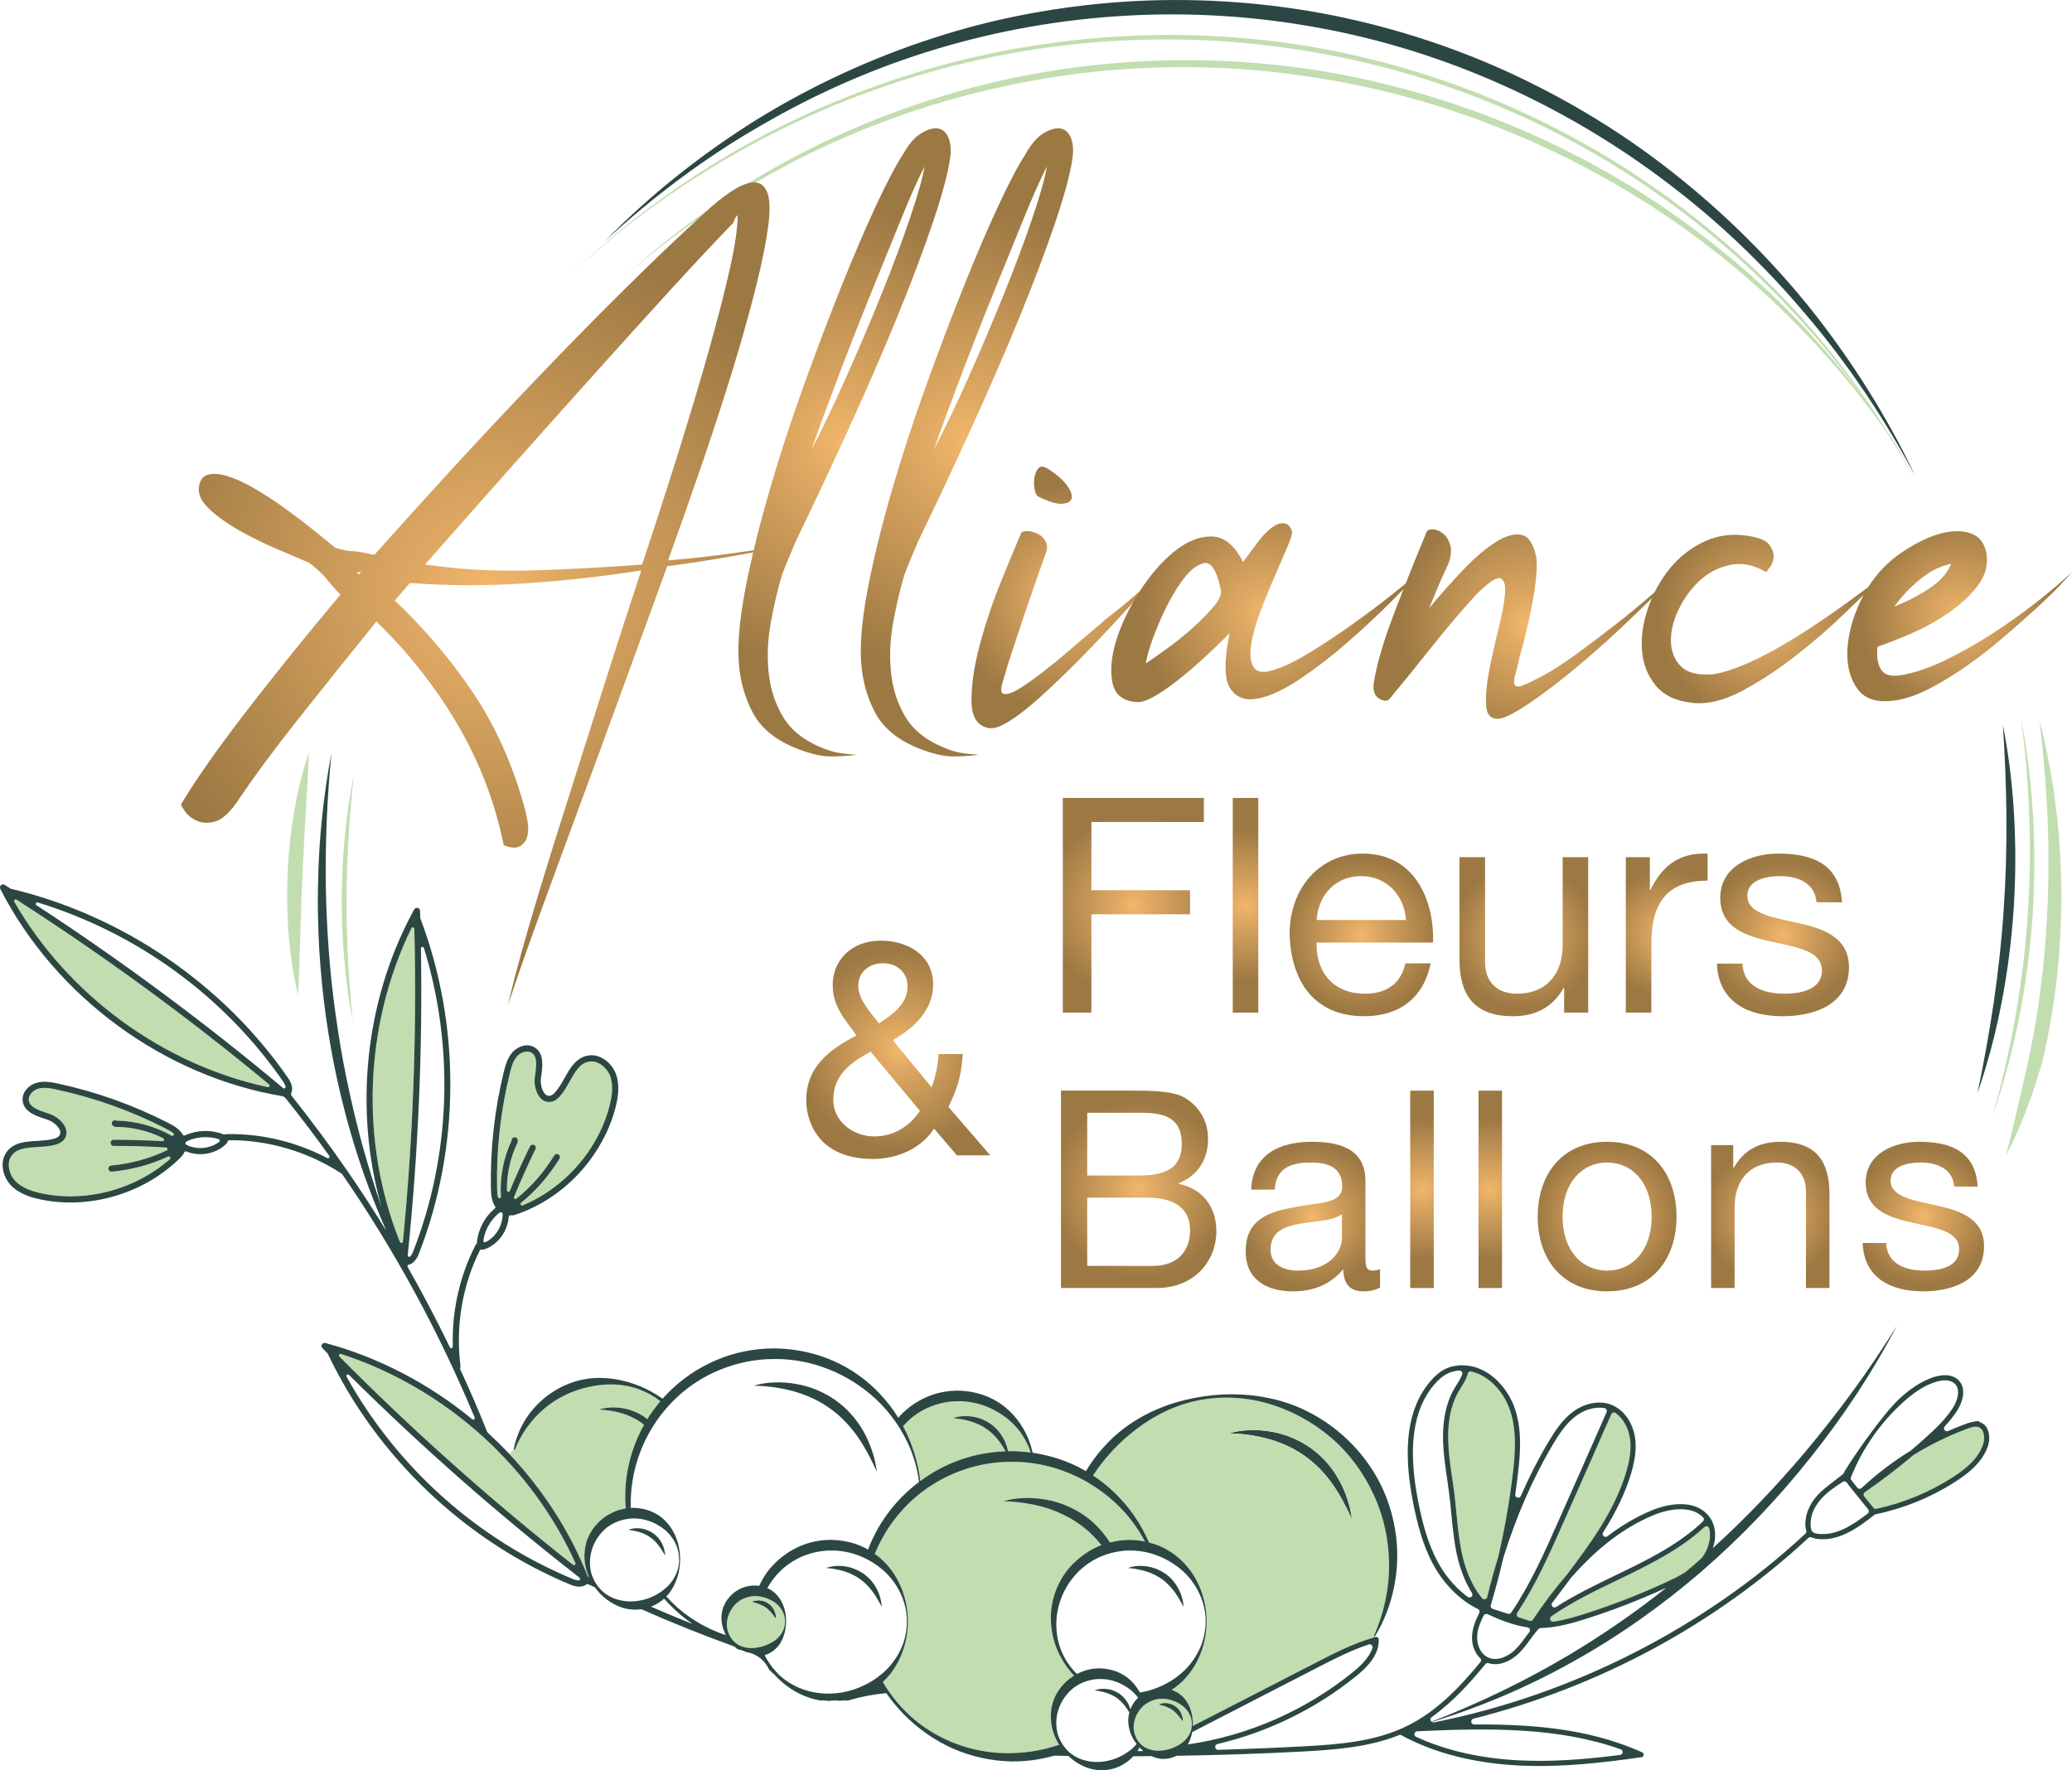 <?xml version="1.0" encoding="UTF-8" standalone="no"?>
<!-- Generator: Adobe Illustrator 15.0.0, SVG Export Plug-In . SVG Version: 6.00 Build 0)  -->

<svg
   version="1.1"
   id="Calque_1"
   x="0px"
   y="0px"
   width="738.959"
   height="631.456"
   viewBox="0 0 738.959 631.456"
   enable-background="new 0 0 800 800"
   xml:space="preserve"
   sodipodi:docname="logo2.svg"
   inkscape:version="1.1.1 (c3084ef, 2021-09-22)"
   xmlns:inkscape="http://www.inkscape.org/namespaces/inkscape"
   xmlns:sodipodi="http://sodipodi.sourceforge.net/DTD/sodipodi-0.dtd"
   xmlns="http://www.w3.org/2000/svg"
   xmlns:svg="http://www.w3.org/2000/svg"><defs
   id="defs552" /><sodipodi:namedview
   id="namedview550"
   pagecolor="#ffffff"
   bordercolor="#666666"
   borderopacity="1.0"
   inkscape:pageshadow="2"
   inkscape:pageopacity="0.0"
   inkscape:pagecheckerboard="0"
   showgrid="false"
   inkscape:zoom="0.89875"
   inkscape:cx="326.56467"
   inkscape:cy="389.42976"
   inkscape:window-width="1792"
   inkscape:window-height="982"
   inkscape:window-x="1920"
   inkscape:window-y="25"
   inkscape:window-maximized="1"
   inkscape:current-layer="Calque_1"
   fit-margin-top="0"
   fit-margin-left="0"
   fit-margin-right="0"
   fit-margin-bottom="0" />
<g
   id="XMLID_1_"
   transform="translate(-30.78,-84.231)"
   clip-path="none">
	<g
   id="g338">
		<path
   fill="#c2ddb0"
   d="m 765.477,388.424 c 0.955,16.001 0.406,32.123 -1.528,48.1 -1.051,7.953 -2.412,15.905 -4.156,23.764 -1.839,7.833 -7.403,24.813 -13.637,36.063 0.573,-1.457 7.165,-29.304 8.67,-37.066 1.6,-7.737 2.89,-15.548 3.821,-23.405 1.051,-7.833 1.719,-15.715 2.149,-23.596 0.478,-7.905 0.573,-15.811 0.549,-23.74 -0.167,-15.834 -1.337,-31.668 -3.248,-47.551 4.06,15.5 6.424,31.43 7.38,47.431 z"
   id="path278" />
		<path
   fill="#c2ddb0"
   d="m 755.899,376.029 c 0.669,11.941 0.502,23.907 -0.263,35.848 -0.907,11.918 -2.436,23.812 -4.776,35.514 -1.194,5.852 -2.556,11.679 -4.084,17.459 -1.576,5.756 -3.272,11.487 -5.23,17.124 1.576,-5.756 3.104,-11.512 4.395,-17.339 1.361,-5.78 2.556,-11.632 3.559,-17.482 2.054,-11.727 3.606,-23.524 4.37,-35.395 0.908,-11.87 1.051,-23.764 0.669,-35.681 -0.382,-11.894 -1.409,-23.763 -2.938,-35.585 2.245,11.702 3.629,23.595 4.298,35.537 z"
   id="path280" />
		<path
   fill="#2c4743"
   d="m 749.117,375.766 c 0.62,11.082 0.501,22.211 -0.216,33.292 -0.788,11.082 -2.173,22.116 -4.322,33.03 -2.078,10.891 -4.943,21.638 -8.574,32.099 2.293,-10.819 4.228,-21.686 5.852,-32.576 1.576,-10.891 2.794,-21.829 3.511,-32.791 1.528,-21.949 1.194,-43.969 -0.287,-66.06 2.125,10.867 3.463,21.901 4.036,33.006 z"
   id="path282" />
		<path
   fill="#c2ddb0"
   d="m 737.558,594.151 c 1.074,1.361 0.979,3.701 0.454,5.302 -1.768,5.35 -6.64,9.027 -10.676,11.631 -8.359,5.397 -17.578,9.219 -27.37,11.345 -0.382,0.095 -0.788,-0.048 -1.027,-0.358 -0.883,-1.099 -2.077,-2.556 -3.296,-4.061 0,-0.023 0,-0.023 0,-0.023 -0.167,-0.215 -0.263,-0.502 -0.215,-0.788 0.048,-0.287 0.215,-0.525 0.431,-0.693 5.994,-4.131 11.821,-8.598 17.362,-13.255 0.048,-0.048 0.072,-0.071 0.119,-0.095 6.139,-3.774 12.635,-6.902 19.273,-9.362 1.314,-0.478 2.676,-0.908 3.821,-0.478 0.431,0.142 0.813,0.429 1.124,0.835 z"
   id="path284" />
		<path
   fill="#c2ddb0"
   d="m 596.242,659.805 c -3.558,1.146 -7.427,2.293 -11.439,2.89 -0.382,0.048 -0.74,-0.095 -0.979,-0.382 -0.048,-0.071 -0.095,-0.167 -0.143,-0.263 -0.168,-0.454 -0.024,-0.955 0.357,-1.242 7.332,-5.11 15.596,-9.099 23.549,-12.92 10.867,-5.23 22.067,-10.652 31.071,-18.939 0.263,-0.263 0.646,-0.334 1.004,-0.239 0.215,0.072 0.382,0.191 0.525,0.358 0.095,0.12 0.143,0.263 0.19,0.406 0.765,3.296 -0.263,7.38 -2.603,10.389 -0.024,0.048 -0.072,0.096 -0.096,0.12 -0.813,0.716 -1.601,1.433 -2.412,2.149 -1.171,0.979 -2.341,1.958 -3.487,2.938 -2.102,1.313 -4.37,2.412 -6.615,3.463 -9.361,4.322 -19.082,8.119 -28.922,11.272 z"
   id="path286" />
		<path
   fill="#c2ddb0"
   d="m 589.604,645.929 c -4.084,4.682 -8.168,10.079 -12.133,16.05 -0.239,0.382 -0.74,0.549 -1.17,0.405 l -3.869,-1.241 c -0.215,-0.072 -0.382,-0.191 -0.502,-0.358 -0.071,-0.096 -0.119,-0.191 -0.167,-0.287 -0.096,-0.31 -0.071,-0.645 0.119,-0.931 6.64,-10.079 11.583,-21.185 16.336,-31.932 5.374,-12.085 11.44,-25.77 17.22,-38.953 0.144,-0.286 0.382,-0.501 0.692,-0.573 0.311,-0.096 0.621,-0.023 0.884,0.167 0.813,0.621 1.576,1.361 2.245,2.222 1.29,1.672 2.221,3.678 2.651,5.852 0.764,3.653 0.382,7.785 -1.171,12.992 -4.203,14.065 -13.182,26.007 -21.135,36.587 z"
   id="path288" />
		<path
   fill="#c2ddb0"
   d="m 555.498,573.444 c 3.727,0.86 7.309,3.32 10.079,6.879 1.528,1.958 2.746,4.179 3.559,6.448 2.746,7.643 2.006,16.168 1.122,23.548 -1.17,9.744 -2.89,19.536 -5.135,29.209 -1.409,4.562 -2.746,9.386 -3.94,14.378 -0.096,0.382 -0.406,0.692 -0.788,0.764 -0.382,0.096 -0.765,-0.048 -1.027,-0.334 -0.19,-0.239 -0.382,-0.478 -0.573,-0.717 -3.009,-3.893 -5.229,-8.932 -6.591,-15.046 -1.052,-4.753 -1.529,-9.721 -2.007,-14.568 -0.215,-2.222 -0.43,-4.538 -0.716,-6.807 -0.239,-1.982 -0.525,-3.965 -0.813,-5.899 -0.621,-4.203 -1.242,-8.55 -1.385,-12.849 -0.263,-7.165 0.979,-13.184 3.678,-17.841 0.286,-0.502 0.597,-1.003 0.932,-1.553 0.955,-1.504 1.935,-3.057 2.364,-4.848 0.119,-0.549 0.669,-0.907 1.241,-0.764 z"
   id="path290" />
		<path
   fill="#2c4743"
   d="m 498.084,600.647 c 4.203,2.961 7.714,6.901 10.15,11.344 2.508,4.419 4.061,9.267 4.705,14.187 -2.054,-4.514 -4.275,-8.813 -7.046,-12.705 -2.746,-3.846 -6.019,-7.285 -9.863,-9.936 -3.773,-2.723 -8.12,-4.657 -12.658,-5.971 -4.585,-1.266 -9.386,-1.982 -14.329,-2.03 4.776,-1.409 9.935,-1.505 14.927,-0.669 5.014,0.836 9.886,2.819 14.114,5.78 z"
   id="path292" />
		<path
   fill="#c2ddb0"
   d="M 499.899,677.383 456.17,699.88 c 0.023,-0.215 0.023,-0.43 0.023,-0.668 0,-2.866 -0.621,-5.923 -2.531,-8.551 -0.955,-1.289 -2.221,-2.412 -3.726,-3.104 -0.406,-0.215 -0.86,-0.382 -1.313,-0.549 1.91,-1.242 3.653,-2.699 5.11,-4.395 4.992,-5.565 7.356,-12.897 7.356,-20.014 0.023,-3.272 -0.502,-6.592 -1.528,-9.769 -1.194,-3.726 -3.105,-7.261 -5.78,-10.27 -2.436,-2.794 -5.517,-5.135 -8.979,-6.663 -1.361,-0.621 -2.771,-1.075 -4.228,-1.434 -2.483,-5.779 -5.971,-11.177 -10.341,-15.811 -2.866,-3.08 -6.114,-5.803 -9.625,-8.12 3.606,-5.564 8.096,-10.532 13.207,-14.759 6.615,-5.493 14.473,-9.816 23.023,-11.751 8.55,-1.958 17.602,-1.6 25.96,0.788 8.383,2.389 16.121,6.616 22.665,12.204 6.521,5.589 11.703,12.658 15.261,20.444 3.606,7.785 5.422,16.312 5.445,25.005 0.048,8.598 -1.839,17.315 -5.421,25.388 l 0.167,0.096 0.144,0.071 0.048,0.191 c -7.499,2.104 -14.449,5.687 -21.208,9.174 z m 13.04,-51.205 c -0.645,-4.92 -2.197,-9.768 -4.705,-14.187 -2.437,-4.442 -5.947,-8.383 -10.15,-11.344 -4.228,-2.962 -9.1,-4.944 -14.114,-5.78 -4.992,-0.836 -10.15,-0.74 -14.927,0.669 4.943,0.048 9.744,0.765 14.329,2.03 4.538,1.313 8.885,3.248 12.658,5.971 3.845,2.65 7.117,6.09 9.863,9.936 2.771,3.892 4.993,8.191 7.046,12.705 z"
   id="path294" />
		<path
   fill="#2c4743"
   d="m 449.96,692.835 c 1.815,1.266 2.818,3.463 2.651,5.517 -1.218,-1.695 -2.269,-3.104 -3.678,-4.084 -1.386,-1.003 -3.058,-1.552 -5.063,-2.029 0.932,-0.502 2.006,-0.621 3.057,-0.526 1.075,0.095 2.126,0.501 3.033,1.122 z"
   id="path296" />
		<path
   fill="#c2ddb0"
   d="m 446.927,691.712 c -1.051,-0.095 -2.125,0.024 -3.057,0.526 2.006,0.478 3.678,1.026 5.063,2.029 1.409,0.979 2.46,2.389 3.678,4.084 0.167,-2.054 -0.836,-4.251 -2.651,-5.517 -0.907,-0.62 -1.958,-1.026 -3.033,-1.122 z m -1.863,-1.528 c 2.483,-0.048 4.753,0.74 6.949,2.149 2.15,1.409 3.869,4.013 3.846,6.879 0,0.286 -0.024,0.573 -0.048,0.859 -0.096,0.836 -0.334,1.648 -0.669,2.412 -0.692,1.505 -1.814,2.795 -3.129,3.654 -0.405,0.286 -0.859,0.549 -1.289,0.788 -1.768,0.955 -3.654,1.553 -5.612,1.743 -1.601,0.167 -3.392,0 -5.016,-0.668 -0.813,-0.358 -1.624,-0.813 -2.293,-1.457 -0.023,-0.024 -0.048,-0.048 -0.071,-0.072 -0.167,-0.143 -0.335,-0.334 -0.478,-0.501 -0.168,-0.167 -0.311,-0.358 -0.454,-0.525 -1.338,-1.791 -1.935,-4.108 -1.647,-6.21 0.334,-2.556 1.552,-4.729 3.224,-6.353 0.071,-0.072 0.119,-0.144 0.191,-0.191 0.023,-0.048 0.071,-0.071 0.119,-0.096 0.096,-0.095 0.215,-0.143 0.311,-0.238 1.743,-1.385 3.965,-2.149 6.066,-2.173 z"
   id="path298" />
		<path
   fill="#2c4743"
   d="m 443.727,646.598 c -3.104,-1.815 -6.782,-2.746 -10.676,-3.057 2.126,-0.788 4.515,-0.908 6.807,-0.573 1.075,0.167 2.126,0.453 3.177,0.836 0.119,0.048 0.239,0.096 0.382,0.143 0.12,0.048 0.239,0.12 0.358,0.168 0.907,0.405 1.791,0.883 2.604,1.456 1.91,1.338 3.463,3.129 4.538,5.135 0.047,0.048 0.071,0.096 0.095,0.144 1.099,2.054 1.744,4.299 1.887,6.568 -1.074,-2.007 -2.125,-3.917 -3.415,-5.613 -0.478,-0.645 -1.003,-1.266 -1.553,-1.839 -0.883,-0.931 -1.839,-1.791 -2.865,-2.531 -0.239,-0.144 -0.478,-0.286 -0.692,-0.43 -0.12,-0.072 -0.216,-0.144 -0.311,-0.215 -0.122,-0.049 -0.216,-0.144 -0.336,-0.192 z"
   id="path300" />
		<path
   fill="#c2ddb0"
   d="m 428.562,620.303 c 4.251,3.94 7.833,8.622 10.556,13.805 -1.768,-0.358 -3.582,-0.55 -5.35,-0.598 -2.436,0 -4.824,0.335 -7.141,0.932 -2.364,-3.702 -5.422,-7.021 -9.052,-9.601 -1.003,-0.693 -2.054,-1.338 -3.129,-1.935 -0.334,-0.168 -0.669,-0.358 -1.026,-0.525 -0.358,-0.168 -0.693,-0.358 -1.052,-0.525 -2.842,-1.313 -5.851,-2.27 -8.908,-2.771 -1.672,-0.287 -3.367,-0.454 -5.039,-0.502 -0.143,0 -0.287,-0.023 -0.406,-0.023 -0.167,0 -0.287,0 -0.454,0 -3.057,-0.048 -6.114,0.334 -9.027,1.17 2.747,0.048 5.469,0.311 8.12,0.717 0.191,0.023 0.382,0.071 0.549,0.119 0.167,0.023 0.334,0.048 0.525,0.071 1.719,0.311 3.439,0.669 5.135,1.146 3.009,0.86 5.899,2.03 8.622,3.511 0.311,0.144 0.62,0.287 0.931,0.454 0.311,0.191 0.598,0.382 0.908,0.573 0.74,0.454 1.48,0.907 2.197,1.433 3.057,2.102 5.731,4.729 8.096,7.643 -0.334,0.119 -0.669,0.215 -1.003,0.358 -3.224,1.409 -6.162,3.415 -8.646,5.827 -0.215,0.215 -0.454,0.406 -0.645,0.598 -5.303,5.397 -8.145,13.063 -7.738,20.396 0.263,7.284 3.367,14.163 8.264,19.369 -1.338,0.812 -2.58,1.791 -3.654,2.938 -1.648,1.72 -2.938,3.75 -3.702,5.971 -0.812,2.197 -1.074,4.609 -0.907,6.831 0.215,3.248 1.266,6.257 2.938,8.908 -2.341,0.788 -4.753,1.456 -7.188,1.935 -3.248,0.645 -6.544,1.003 -9.888,1.051 -2.508,0.071 -5.039,-0.072 -7.571,-0.358 -11.082,-1.361 -21.853,-6.281 -29.925,-14.306 -2.221,-2.149 -4.204,-4.538 -5.971,-7.069 -0.692,-0.979 -1.361,-2.007 -1.982,-3.033 -0.095,-0.191 -0.215,-0.406 -0.334,-0.621 0.525,-0.502 1.051,-1.027 1.552,-1.576 4.968,-5.565 7.332,-12.897 7.356,-20.014 0,-4.825 -1.099,-9.721 -3.344,-14.139 -0.12,-0.263 -0.263,-0.525 -0.406,-0.788 -0.144,-0.239 -0.263,-0.502 -0.406,-0.741 -0.908,-1.552 -1.958,-3.009 -3.152,-4.37 -1.337,-1.528 -2.842,-2.89 -4.514,-4.061 1.887,-4.585 4.371,-8.884 7.404,-12.753 0.096,-0.144 0.215,-0.287 0.334,-0.43 0.119,-0.144 0.239,-0.287 0.358,-0.43 1.218,-1.481 2.508,-2.914 3.869,-4.252 1.337,-1.337 2.771,-2.579 4.251,-3.749 0.047,-0.048 0.119,-0.096 0.167,-0.144 0.072,-0.048 0.143,-0.071 0.191,-0.119 9.147,-7.069 20.635,-11.011 32.123,-10.963 2.603,-0.023 5.207,0.144 7.786,0.525 0.072,0 0.144,0.024 0.215,0.024 0.072,0.023 0.144,0.023 0.215,0.048 5.852,0.884 11.535,2.771 16.813,5.517 0.43,0.215 0.836,0.454 1.266,0.669 0.406,0.238 0.836,0.478 1.242,0.74 3.438,2.005 6.662,4.394 9.577,7.117 z"
   id="path302" />
		<path
   fill="#c2ddb0"
   d="m 388.677,597.399 c -1.099,-2.055 -2.699,-3.894 -4.633,-5.278 -1.958,-1.361 -4.227,-2.269 -6.544,-2.579 -2.292,-0.335 -4.657,-0.216 -6.807,0.549 4.49,0.382 8.646,1.528 12.013,3.917 1.696,1.17 3.153,2.675 4.442,4.37 0.836,1.099 1.552,2.293 2.269,3.535 -6.615,0.238 -13.135,1.624 -19.202,4.203 -3.988,1.672 -7.762,3.845 -11.225,6.425 -0.812,-6.807 -2.89,-13.494 -6.138,-19.584 0.501,-0.573 1.027,-1.123 1.552,-1.648 4.825,-4.681 11.44,-7.236 18.032,-7.26 6.687,-0.072 13.231,2.46 18.414,6.901 3.439,2.962 6.114,6.975 7.523,11.416 -2.292,-0.31 -4.585,-0.478 -6.878,-0.501 -0.406,0 -0.812,0.023 -1.218,0.023 -0.311,-1.551 -0.836,-3.056 -1.6,-4.489 z"
   id="path304" />
		<path
   fill="#2c4743"
   d="m 344.947,655.172 c 0.096,0.43 0.167,0.884 0.215,1.337 0.048,0.311 0.096,0.598 0.12,0.908 -0.12,-0.215 -0.239,-0.431 -0.358,-0.646 -0.191,-0.334 -0.382,-0.668 -0.573,-1.003 -0.167,-0.334 -0.358,-0.669 -0.549,-0.979 -0.597,-1.051 -1.242,-2.054 -1.935,-2.985 -0.692,-0.907 -1.433,-1.767 -2.245,-2.531 -0.334,-0.334 -0.669,-0.645 -1.027,-0.932 -0.334,-0.286 -0.693,-0.549 -1.075,-0.812 -0.023,-0.024 -0.047,-0.072 -0.095,-0.096 -3.368,-2.389 -7.523,-3.534 -12.013,-3.893 2.149,-0.788 4.514,-0.908 6.807,-0.573 2.03,0.286 3.988,1.051 5.756,2.125 0.263,0.144 0.525,0.287 0.788,0.478 0.119,0.072 0.215,0.168 0.334,0.263 0.358,0.263 0.716,0.55 1.051,0.86 1.313,1.194 2.436,2.604 3.248,4.155 0.525,0.979 0.955,2.03 1.266,3.105 0.118,0.406 0.19,0.813 0.285,1.219 z"
   id="path306" />
		<path
   fill="#2c4743"
   d="m 326.605,586.509 c -3.797,-2.723 -8.12,-4.657 -12.682,-5.971 -4.585,-1.267 -9.386,-1.959 -14.33,-2.03 4.8,-1.409 9.936,-1.48 14.927,-0.645 5.016,0.812 9.888,2.794 14.115,5.755 4.228,2.962 7.714,6.902 10.174,11.345 2.484,4.442 4.06,9.29 4.681,14.187 -2.054,-4.49 -4.275,-8.813 -7.022,-12.682 -2.769,-3.869 -6.041,-7.309 -9.863,-9.959 z"
   id="path308" />
		<path
   fill="#2c4743"
   d="m 301.982,656.629 c -0.358,-0.144 -0.764,-0.311 -1.17,-0.431 -0.382,-0.119 -0.788,-0.263 -1.194,-0.357 -0.287,-0.072 -0.549,-0.144 -0.836,-0.216 0.311,-0.167 0.621,-0.263 0.956,-0.357 0.43,-0.12 0.907,-0.191 1.361,-0.216 0.239,0 0.501,0.024 0.74,0.048 0.191,0 0.382,0.048 0.573,0.072 0.86,0.167 1.719,0.525 2.46,1.026 1.815,1.29 2.818,3.487 2.651,5.541 -1.218,-1.695 -2.245,-3.104 -3.678,-4.084 -0.573,-0.406 -1.194,-0.74 -1.863,-1.026 z"
   id="path310" />
		<path
   fill="#c2ddb0"
   d="m 301.099,655.052 c -0.454,0.024 -0.932,0.096 -1.361,0.216 -0.334,0.095 -0.645,0.19 -0.956,0.357 0.287,0.072 0.549,0.144 0.836,0.216 0.406,0.095 0.812,0.238 1.194,0.357 0.406,0.12 0.812,0.287 1.17,0.431 0.669,0.286 1.29,0.62 1.863,1.026 1.433,0.979 2.46,2.389 3.678,4.084 0.167,-2.054 -0.836,-4.251 -2.651,-5.541 -0.741,-0.501 -1.6,-0.859 -2.46,-1.026 -0.191,-0.024 -0.382,-0.072 -0.573,-0.072 -0.239,-0.024 -0.502,-0.048 -0.74,-0.048 z m -0.932,-1.456 c 0.478,-0.024 0.932,0.023 1.385,0.071 0.453,0.048 0.908,0.167 1.361,0.263 1.361,0.358 2.699,0.932 4.012,1.768 2.149,1.433 3.869,4.036 3.845,6.902 0.048,2.865 -1.672,5.492 -3.821,6.926 -0.311,0.215 -0.645,0.382 -0.955,0.573 -0.956,0.549 -1.935,0.979 -2.938,1.313 -0.263,0.071 -0.525,0.144 -0.788,0.215 -0.215,0.048 -0.406,0.119 -0.621,0.167 -0.215,0.048 -0.43,0.072 -0.645,0.096 -0.096,0.023 -0.215,0.048 -0.334,0.048 -0.215,0.023 -0.43,0.096 -0.645,0.119 -0.669,0.072 -1.385,0.072 -2.102,0 -0.907,-0.071 -1.839,-0.263 -2.723,-0.597 -0.907,-0.358 -1.743,-0.86 -2.484,-1.553 -0.167,-0.144 -0.31,-0.311 -0.454,-0.454 -0.215,-0.215 -0.382,-0.43 -0.549,-0.645 -0.191,-0.286 -0.382,-0.549 -0.549,-0.859 -0.931,-1.624 -1.337,-3.559 -1.099,-5.326 0.358,-2.675 1.648,-4.92 3.416,-6.567 1.815,-1.601 4.227,-2.46 6.496,-2.484 0.072,-10e-4 0.12,0.024 0.192,0.024 z"
   id="path312" />
		<path
   fill="#2c4743"
   d="m 568.371,109.807 c 21.16,9.721 41.246,21.829 59.444,36.302 18.247,14.425 34.821,30.904 49.295,49.007 14.354,18.199 26.796,37.902 36.66,58.8 -0.525,-0.979 -1.051,-1.935 -1.576,-2.89 -10.557,-19.297 -22.88,-37.567 -37.091,-54.262 -14.783,-17.602 -31.478,-33.579 -49.796,-47.407 -36.517,-27.704 -79.362,-47.073 -124.405,-55.241 -44.995,-8.311 -91.973,-5.66 -135.894,7.523 -21.972,6.568 -43.132,15.858 -62.979,27.441 -19.966,11.464 -38.451,25.412 -55.432,41.079 16.145,-16.527 34.439,-31 54.095,-43.299 19.751,-12.157 40.983,-21.972 63.123,-29.113 22.115,-7.213 45.21,-11.416 68.424,-12.945 23.286,-1.48 46.667,-0.071 69.618,4.084 22.928,4.251 45.306,11.272 66.514,20.921 z"
   id="path314" />
		<path
   fill="#2c4743"
   d="m 259.375,629.45 c 1.552,0.215 3.057,0.812 4.371,1.719 1.313,0.932 2.388,2.174 3.081,3.559 0.119,0.216 0.215,0.454 0.311,0.669 0.239,0.502 0.406,1.027 0.549,1.576 0.143,0.573 0.239,1.146 0.287,1.744 0,0.119 0.023,0.263 0.023,0.405 -0.047,-0.096 -0.119,-0.19 -0.167,-0.311 -0.263,-0.453 -0.525,-0.907 -0.812,-1.337 -0.263,-0.454 -0.549,-0.86 -0.836,-1.266 -1.003,-1.409 -2.102,-2.651 -3.463,-3.583 -1.72,-1.241 -3.773,-1.982 -6.019,-2.412 -0.263,-0.048 -0.549,-0.071 -0.812,-0.119 -0.263,-0.048 -0.525,-0.096 -0.788,-0.119 -0.096,-0.024 -0.191,-0.048 -0.287,-0.048 0.096,-0.024 0.167,-0.048 0.263,-0.072 0.239,-0.095 0.478,-0.167 0.716,-0.238 0.239,-0.048 0.502,-0.096 0.741,-0.144 0.931,-0.143 1.887,-0.143 2.842,-0.023 z"
   id="path316" />
		<path
   fill="#c2ddb0"
   d="m 621.415,156.426 c 18.366,12.18 35.418,26.391 50.68,42.272 8.526,8.956 16.503,18.438 23.858,28.349 C 689.266,217.613 682.03,208.562 674.292,199.94 658.696,182.482 641.07,166.838 621.893,153.416 583.609,126.476 539.02,108.636 492.735,101.805 446.498,94.688 398.66,98.437 354,112.481 c -22.331,6.998 -43.873,16.551 -64.078,28.373 -20.253,11.774 -39.168,25.841 -56.292,41.867 4.347,-4.156 8.813,-8.192 13.375,-12.085 13.279,-11.344 27.489,-21.542 42.487,-30.522 20.181,-11.965 41.771,-21.614 64.149,-28.755 44.78,-14.282 92.833,-18.271 139.356,-11.321 46.523,7.069 91.257,25.197 129.588,52.399 19.179,13.566 36.804,29.328 52.352,46.93 10.342,11.798 19.751,24.408 28.134,37.639 3.129,4.609 6.139,9.291 9.028,14.067 -1.768,-2.818 -3.583,-5.564 -5.445,-8.311 2.842,4.729 5.588,9.529 8.168,14.425 -3.559,-6.496 -7.356,-12.849 -11.368,-19.059 -9.673,-13.732 -20.492,-26.629 -32.29,-38.523 -15.404,-15.62 -32.48,-29.567 -50.87,-41.484 -36.78,-23.812 -78.551,-39.98 -121.851,-46.429 -21.638,-3.343 -43.634,-4.299 -65.486,-2.866 -21.854,1.409 -43.539,5.326 -64.604,11.368 -21.041,6.066 -41.437,14.449 -60.687,24.981 -19.273,10.461 -37.424,23.071 -53.975,37.544 16.264,-14.808 34.176,-27.8 53.354,-38.667 19.202,-10.819 39.622,-19.488 60.734,-25.817 42.272,-12.706 87.388,-15.739 131.045,-9.171 43.658,6.713 85.787,23.001 122.591,47.362 z"
   id="path318" />
		<path
   fill="#c2ddb0"
   d="m 214.332,601.436 c 2.317,-5.804 5.947,-10.843 10.508,-14.712 4.562,-3.894 10.055,-6.496 15.882,-7.762 5.78,-1.338 12.132,-1.314 17.888,0.812 2.771,1.003 5.35,2.46 7.69,4.275 -1.72,2.006 -3.296,4.155 -4.681,6.4 -0.287,-0.239 -0.549,-0.478 -0.86,-0.692 -2.388,-1.672 -5.159,-2.771 -7.977,-3.225 -2.818,-0.454 -5.731,-0.358 -8.407,0.502 5.517,0.215 10.819,1.6 15.07,4.609 0.358,0.263 0.668,0.525 1.027,0.788 -4.585,8.216 -6.95,17.602 -6.687,26.868 0.024,1.003 0.072,2.006 0.167,2.985 -3.893,0.621 -7.451,2.531 -10.103,5.325 -1.624,1.72 -2.914,3.774 -3.702,5.972 -0.191,0.549 -0.358,1.098 -0.478,1.671 -0.406,1.72 -0.525,3.487 -0.43,5.159 0.167,2.293 0.741,4.466 1.624,6.473 l -0.382,-0.311 c -0.072,-0.048 -0.144,-0.144 -0.167,-0.239 -6.257,-15.786 -15.81,-30.642 -27.943,-43.515 l 1.6,-1.505 0.167,0.048 z"
   id="path320" />
		<path
   fill="#c2ddb0"
   d="m 208.958,511.636 c -0.287,0.048 -0.549,-0.144 -0.621,-0.43 -0.215,-1.075 -0.263,-2.27 -0.287,-3.415 -0.263,-13.709 1.29,-27.395 4.562,-40.721 0.382,-1.528 0.788,-3.152 1.529,-4.538 0.334,-0.597 0.692,-1.099 1.099,-1.576 1.242,-1.361 3.559,-2.197 5.135,-1.194 2.03,1.29 1.791,4.3 1.218,8.097 l -0.071,0.597 c -0.358,2.532 0.358,6.019 2.364,7.811 1.075,0.931 2.412,1.266 3.773,0.907 1.313,-0.334 2.245,-1.266 2.842,-1.958 1.385,-1.553 2.459,-3.464 3.487,-5.303 1.935,-3.415 3.582,-6.376 6.759,-6.974 3.272,-0.645 6.496,2.126 7.619,5.063 1.361,3.63 0.549,7.833 -0.191,10.651 -0.979,3.846 -2.436,7.619 -4.37,11.201 -5.78,10.867 -15.476,19.728 -26.606,24.337 -0.263,0.119 -0.549,0.023 -0.692,-0.215 -0.096,-0.168 -0.096,-0.383 -0.024,-0.525 0.024,-0.048 0.12,-0.168 0.144,-0.191 5.397,-4.37 10.007,-9.696 13.732,-15.786 0.263,-0.525 0.096,-1.146 -0.406,-1.457 -0.239,-0.144 -0.526,-0.215 -0.836,-0.144 -0.263,0.071 -0.502,0.263 -0.669,0.502 -3.654,5.994 -8.168,11.177 -13.494,15.428 -0.191,0.144 -0.478,0.167 -0.669,0 -0.191,-0.144 -0.287,-0.43 -0.167,-0.645 2.436,-5.947 4.944,-11.512 7.643,-17.053 0.143,-0.263 0.167,-0.573 0.071,-0.836 -0.095,-0.286 -0.287,-0.501 -0.573,-0.645 -0.526,-0.263 -1.17,-0.023 -1.457,0.502 -2.556,5.206 -4.896,10.389 -7.213,15.93 -0.119,0.215 -0.358,0.334 -0.597,0.286 -0.263,-0.048 -0.43,-0.286 -0.43,-0.549 -0.071,-5.899 1.242,-11.751 3.773,-16.957 0.072,-0.167 0.12,-0.334 0.12,-0.525 l -0.024,-0.382 c 0,-0.287 -0.143,-0.55 -0.334,-0.765 -0.239,-0.191 -0.501,-0.311 -0.788,-0.286 -0.406,0 -0.764,0.238 -0.931,0.572 -0.096,0.191 -0.144,0.383 -0.191,0.789 -2.89,6.113 -4.179,12.968 -3.75,19.822 0,0.096 -0.024,0.215 -0.072,0.287 -0.072,0.169 -0.216,0.264 -0.407,0.288 z"
   id="path322" />
		<path
   fill="#c2ddb0"
   d="m 173.421,527.255 c -14.306,-35.514 -12.777,-77.356 4.06,-111.867 0,-0.023 0.024,-0.048 0.024,-0.071 0.119,-0.215 0.382,-0.335 0.621,-0.287 0.239,0.072 0.43,0.287 0.43,0.55 0.907,37.066 -0.454,74.609 -4.084,111.509 0,0.048 -0.048,0.167 -0.072,0.215 -0.072,0.167 -0.215,0.263 -0.382,0.287 -0.263,0.047 -0.502,-0.121 -0.597,-0.336 z"
   id="path324" />
		<path
   fill="#c2ddb0"
   d="m 155.915,371.874 c -0.334,3.654 -0.621,7.284 -0.812,10.938 -0.43,7.308 -0.74,14.616 -0.692,21.925 -0.096,7.308 0.143,14.592 0.501,21.9 0.382,7.309 0.979,14.616 1.672,21.9 -1.409,-7.188 -2.365,-14.473 -3.009,-21.805 -0.669,-7.309 -0.908,-14.664 -0.932,-22.021 0.096,-7.332 0.382,-14.688 1.099,-21.996 0.358,-3.654 0.788,-7.308 1.313,-10.938 0.549,-3.63 1.123,-7.26 1.887,-10.843 -0.359,3.655 -0.765,7.285 -1.027,10.94 z"
   id="path326" />
		<path
   fill="#c2ddb0"
   d="m 152.38,567.188 c 18.294,5.898 35.729,16.025 50.44,29.328 0.096,0.143 0.215,0.238 0.43,0.382 13.924,12.706 25.244,28.206 32.719,44.828 0.072,0.167 0.072,0.334 0,0.478 -0.024,0.048 -0.119,0.167 -0.143,0.191 -0.215,0.167 -0.501,0.167 -0.693,0 -29.161,-22.951 -57.199,-47.957 -83.303,-74.275 -0.191,-0.168 -0.215,-0.431 -0.095,-0.646 v -0.023 c 0.143,-0.24 0.406,-0.311 0.645,-0.263 z"
   id="path328" />
		<path
   fill="#c2ddb0"
   d="m 138.671,395.899 c -0.215,3.583 -0.311,7.165 -0.43,10.747 l -0.382,10.747 c -0.191,7.189 -0.334,14.401 -0.765,21.687 -1.767,-7.069 -2.794,-14.307 -3.367,-21.566 -0.334,-3.631 -0.43,-7.284 -0.525,-10.915 -0.048,-3.653 0.048,-7.284 0.143,-10.938 0.311,-7.284 1.099,-14.544 2.317,-21.733 1.218,-7.189 2.866,-14.306 5.278,-21.208 -0.239,7.308 -0.716,14.497 -1.146,21.686 -0.43,7.164 -0.789,14.328 -1.123,21.493 z"
   id="path330" />
		<path
   fill="#c2ddb0"
   d="m 36.667,405.143 c 31.215,20.062 61.522,42.2 90.086,65.916 0.191,0.167 0.239,0.43 0.12,0.669 -0.12,0.215 -0.358,0.358 -0.597,0.286 -37.424,-8.048 -71.195,-32.767 -90.396,-66.131 -0.072,-0.168 -0.072,-0.358 0,-0.525 0,-0.024 0.096,-0.12 0.12,-0.144 0.166,-0.167 0.453,-0.192 0.667,-0.071 z"
   id="path332" />
		<path
   fill="#c2ddb0"
   d="m 45.838,509.964 c -2.866,-0.597 -6.974,-1.695 -9.648,-4.514 -1.887,-2.006 -3.129,-5.637 -1.648,-8.407 0.143,-0.238 0.263,-0.453 0.43,-0.668 1.958,-2.58 5.326,-2.771 9.243,-3.01 2.102,-0.119 4.275,-0.238 6.281,-0.812 0.86,-0.215 2.125,-0.669 3.009,-1.696 0.215,-0.238 0.382,-0.501 0.525,-0.764 0.478,-0.908 0.597,-1.959 0.311,-3.01 -0.74,-2.627 -3.559,-4.776 -5.971,-5.541 l -0.597,-0.215 c -3.63,-1.17 -6.448,-2.269 -6.735,-4.657 -0.048,-0.597 0.048,-1.17 0.382,-1.743 0.549,-1.051 1.719,-1.982 2.961,-2.341 2.054,-0.597 4.323,-0.215 6.639,0.311 13.398,2.89 26.391,7.523 38.595,13.757 1.003,0.502 2.054,1.075 2.961,1.768 0.215,0.167 0.263,0.453 0.12,0.74 0,0 0,0 -0.024,0 -0.144,0.238 -0.478,0.334 -0.716,0.167 -5.947,-3.392 -12.73,-5.23 -19.704,-5.374 -0.549,-0.263 -1.194,-0.071 -1.48,0.454 -0.287,0.55 -0.096,1.218 0.454,1.505 l 0.334,0.167 c 0.167,0.096 0.334,0.144 0.525,0.119 5.779,0.024 11.631,1.409 16.909,4.036 0.239,0.12 0.358,0.406 0.239,0.765 -0.096,0.191 -0.311,0.311 -0.525,0.286 -5.923,-0.334 -11.631,-0.501 -17.411,-0.501 -0.406,0 -0.765,0.238 -0.956,0.573 -0.095,0.167 -0.143,0.358 -0.143,0.525 0,0.286 0.119,0.573 0.334,0.788 0.191,0.215 0.478,0.311 0.765,0.311 6.257,-0.024 12.347,0.167 18.7,0.573 0.239,0.023 0.454,0.215 0.501,0.453 0.024,0.12 0.024,0.263 -0.048,0.358 -0.072,0.12 -0.143,0.215 -0.263,0.239 -6.138,2.913 -12.777,4.729 -19.775,5.373 -0.358,0.048 -0.693,0.263 -0.86,0.573 -0.096,0.215 -0.143,0.406 -0.119,0.621 0.023,0.311 0.143,0.55 0.382,0.765 0.239,0.167 0.525,0.263 0.812,0.238 7.093,-0.668 13.852,-2.483 20.157,-5.421 0.239,-0.096 0.525,-0.024 0.692,0.215 0.096,0.167 0.12,0.382 0.024,0.573 0,0 -0.095,0.119 -0.119,0.144 -12.274,10.82 -29.708,15.525 -45.543,12.277 z"
   id="path334" />
		<path
   fill="#2c4743"
   d="m 97.21,492.554 c 3.654,1.91 8.479,1.48 11.75,-1.027 0.024,0 0.143,-0.144 0.143,-0.167 0.072,-0.119 0.072,-0.239 0.072,-0.358 -0.048,-0.191 -0.191,-0.358 -0.382,-0.43 -3.511,-1.123 -7.476,-0.932 -10.843,0.525 -0.311,0.119 -0.573,0.286 -0.812,0.453 -0.048,0.024 -0.144,0.144 -0.167,0.191 -0.048,0.096 -0.048,0.191 -0.048,0.287 0.001,0.263 0.12,0.43 0.287,0.526 z m -53.425,-85.43 c 30.475,19.919 60.089,41.867 87.96,65.225 0.167,0.167 0.43,0.167 0.645,0.048 0.048,-0.024 0.143,-0.167 0.191,-0.215 0.048,-0.12 0.072,-0.263 0.024,-0.406 -0.12,-0.406 -0.358,-1.003 -0.812,-1.696 -20.945,-30.379 -52.041,-53.067 -87.555,-63.934 -0.048,-0.024 -0.095,-0.024 -0.143,-0.024 -0.215,0 -0.406,0.12 -0.501,0.311 -0.144,0.261 -0.048,0.548 0.191,0.691 z m 82.968,63.935 C 98.19,447.343 67.882,425.205 36.667,405.143 c -0.215,-0.12 -0.501,-0.096 -0.668,0.071 -0.024,0.023 -0.12,0.119 -0.12,0.144 -0.072,0.167 -0.072,0.357 0,0.525 19.202,33.364 52.972,58.083 90.396,66.131 0.239,0.072 0.478,-0.071 0.597,-0.286 0.121,-0.24 0.073,-0.502 -0.119,-0.669 z M 36.19,505.45 c 2.675,2.818 6.783,3.917 9.648,4.514 15.834,3.248 33.269,-1.457 45.545,-12.275 0.024,-0.024 0.119,-0.144 0.119,-0.144 0.096,-0.191 0.072,-0.406 -0.024,-0.573 -0.167,-0.239 -0.454,-0.311 -0.692,-0.215 -6.305,2.938 -13.064,4.753 -20.157,5.421 -0.287,0.024 -0.573,-0.071 -0.812,-0.238 -0.239,-0.215 -0.358,-0.454 -0.382,-0.765 -0.024,-0.215 0.023,-0.406 0.119,-0.621 0.167,-0.311 0.501,-0.525 0.86,-0.573 6.998,-0.645 13.637,-2.46 19.775,-5.373 0.12,-0.024 0.191,-0.119 0.263,-0.239 0.072,-0.096 0.072,-0.238 0.048,-0.358 -0.048,-0.238 -0.263,-0.43 -0.501,-0.453 -6.353,-0.406 -12.443,-0.598 -18.7,-0.573 -0.287,0 -0.573,-0.096 -0.765,-0.311 -0.215,-0.215 -0.334,-0.502 -0.334,-0.788 0,-0.167 0.048,-0.358 0.143,-0.525 0.191,-0.335 0.549,-0.573 0.956,-0.573 5.779,0 11.487,0.167 17.411,0.501 0.215,0.024 0.43,-0.095 0.525,-0.286 0.119,-0.358 0,-0.645 -0.239,-0.765 -5.278,-2.627 -11.129,-4.012 -16.909,-4.036 -0.191,0.024 -0.358,-0.023 -0.525,-0.119 l -0.334,-0.167 c -0.549,-0.287 -0.74,-0.955 -0.454,-1.505 0.287,-0.525 0.931,-0.717 1.48,-0.454 6.974,0.144 13.756,1.982 19.704,5.374 0.239,0.167 0.573,0.071 0.716,-0.167 0.024,0 0.024,0 0.024,0 0.143,-0.287 0.096,-0.573 -0.12,-0.74 -0.907,-0.692 -1.958,-1.266 -2.961,-1.768 -12.204,-6.233 -25.196,-10.867 -38.595,-13.757 -2.316,-0.525 -4.585,-0.907 -6.639,-0.311 -1.242,0.358 -2.412,1.29 -2.961,2.341 -0.334,0.573 -0.43,1.146 -0.382,1.743 0.287,2.389 3.105,3.487 6.735,4.657 l 0.597,0.215 c 2.412,0.765 5.23,2.914 5.971,5.541 0.287,1.051 0.167,2.102 -0.311,3.01 -0.143,0.263 -0.311,0.525 -0.525,0.764 -0.884,1.027 -2.149,1.481 -3.009,1.696 -2.006,0.573 -4.179,0.692 -6.281,0.812 -3.917,0.239 -7.284,0.43 -9.243,3.01 -0.167,0.215 -0.287,0.43 -0.43,0.668 -1.483,2.768 -0.241,6.399 1.646,8.405 z m 511.475,111.963 c -0.239,-1.935 -0.525,-3.917 -0.813,-5.852 -0.62,-4.275 -1.266,-8.669 -1.409,-13.063 -0.263,-7.5 1.052,-13.828 3.917,-18.796 0.311,-0.55 0.646,-1.075 0.979,-1.601 0.717,-1.17 1.48,-2.388 1.91,-3.63 0.048,-0.096 0.048,-0.215 0.048,-0.311 0,-0.239 -0.071,-0.478 -0.215,-0.669 -0.215,-0.263 -0.549,-0.406 -0.884,-0.382 -1.528,0.119 -2.938,0.478 -4.155,1.074 -1.576,0.765 -3.104,2.007 -4.657,3.821 -7.714,8.933 -9.601,22.594 -5.827,41.795 1.361,6.927 3.296,14.951 7.236,22.021 1.003,1.814 2.126,3.511 3.367,5.11 2.102,2.699 4.49,5.04 7.094,6.927 0.406,0.286 0.979,0.263 1.337,-0.096 0.358,-0.335 0.431,-0.884 0.144,-1.313 -2.364,-3.726 -4.155,-8.264 -5.326,-13.47 -1.074,-4.872 -1.552,-9.888 -2.029,-14.736 -0.216,-2.292 -0.431,-4.584 -0.717,-6.829 z m 3.296,-36.804 c -2.699,4.657 -3.94,10.676 -3.678,17.841 0.143,4.299 0.764,8.646 1.385,12.849 0.287,1.935 0.573,3.917 0.813,5.899 0.286,2.269 0.501,4.585 0.716,6.807 0.478,4.848 0.955,9.815 2.007,14.568 1.361,6.114 3.582,11.153 6.591,15.046 0.191,0.239 0.383,0.478 0.573,0.717 0.263,0.286 0.646,0.43 1.027,0.334 0.382,-0.071 0.692,-0.382 0.788,-0.764 1.194,-4.992 2.531,-9.816 3.94,-14.378 2.245,-9.673 3.965,-19.465 5.135,-29.209 0.884,-7.38 1.624,-15.905 -1.122,-23.548 -0.813,-2.27 -2.03,-4.49 -3.559,-6.448 -2.771,-3.559 -6.353,-6.019 -10.079,-6.879 -0.572,-0.144 -1.122,0.215 -1.241,0.765 -0.43,1.791 -1.409,3.344 -2.364,4.848 -0.335,0.549 -0.646,1.05 -0.932,1.552 z m -96.534,125.863 c 21.518,-3.152 41.771,-11.989 58.775,-25.722 2.436,-1.982 5.827,-5.016 7.021,-8.621 0.096,-0.335 0.048,-0.693 -0.167,-0.979 -0.024,-0.024 -0.048,-0.072 -0.096,-0.096 -0.287,-0.286 -0.692,-0.382 -1.051,-0.239 -6.329,2.103 -12.348,5.207 -18.175,8.192 l -44.78,23.07 c -0.262,1.482 -0.739,2.986 -1.527,4.395 z m -15.906,2.364 c -0.478,-0.43 -0.908,-0.835 -1.338,-1.266 -0.238,0.431 -0.478,0.86 -0.764,1.266 0.692,0 1.385,0 2.102,0 z m -0.717,-2.292 c 0.669,0.645 1.48,1.099 2.293,1.457 1.624,0.668 3.415,0.835 5.016,0.668 1.958,-0.19 3.845,-0.788 5.612,-1.743 0.43,-0.239 0.884,-0.502 1.289,-0.788 1.314,-0.859 2.437,-2.149 3.129,-3.654 0.335,-0.764 0.573,-1.576 0.669,-2.412 0.023,-0.286 0.048,-0.573 0.048,-0.859 0.023,-2.866 -1.695,-5.47 -3.846,-6.879 -2.196,-1.409 -4.466,-2.197 -6.949,-2.149 -2.102,0.024 -4.323,0.788 -6.066,2.174 -0.096,0.096 -0.215,0.144 -0.311,0.238 -0.048,0.024 -0.096,0.048 -0.119,0.096 -0.072,0.048 -0.12,0.119 -0.191,0.191 -1.672,1.624 -2.89,3.797 -3.224,6.353 -0.287,2.102 0.31,4.419 1.647,6.21 0.144,0.167 0.286,0.358 0.454,0.525 0.143,0.167 0.311,0.358 0.478,0.501 0.023,0.023 0.047,0.047 0.071,0.071 z m -28.636,-33.771 c 1.267,3.224 3.225,6.162 5.685,8.574 2.508,-1.314 5.326,-2.055 8.216,-2.007 2.293,0.072 4.776,0.55 6.902,1.576 2.173,0.979 4.06,2.508 5.517,4.323 0.191,0.215 0.334,0.454 0.501,0.669 0.168,0.215 0.335,0.43 0.479,0.645 0.167,0.239 0.311,0.502 0.453,0.74 0.12,0.215 0.263,0.43 0.383,0.669 1.17,-0.191 2.34,-0.43 3.486,-0.765 0.406,-0.167 0.836,-0.286 1.242,-0.405 3.678,-1.242 7.141,-3.153 10.126,-5.756 2.579,-2.245 4.729,-5.063 6.258,-8.216 1.552,-3.152 2.316,-6.688 2.34,-10.222 0.024,-3.511 -0.812,-6.927 -2.292,-10.031 -1.505,-3.225 -3.702,-6.114 -6.329,-8.359 -2.962,-2.531 -6.354,-4.418 -9.959,-5.588 -0.168,-0.048 -0.335,-0.12 -0.525,-0.167 -0.191,-0.048 -0.358,-0.12 -0.55,-0.168 -2.412,-0.668 -4.896,-1.003 -7.38,-0.979 -1.743,0 -3.463,0.19 -5.158,0.549 -0.884,0.167 -1.768,0.406 -2.628,0.669 -2.842,0.884 -5.54,2.245 -7.929,4.06 -0.812,0.621 -1.576,1.267 -2.316,1.959 -4.824,4.657 -7.857,11.153 -8.168,18.056 -0.121,3.416 0.357,6.926 1.646,10.174 z m 0.406,33.436 c 0.287,0.454 0.598,0.908 0.955,1.338 0.335,0.406 0.669,0.812 1.051,1.194 0.024,0 0.048,0.023 0.048,0.048 0.072,0.047 0.096,0.095 0.144,0.143 0.692,0.669 1.433,1.194 2.221,1.672 2.723,1.648 5.995,2.293 9.028,2.102 2.604,-0.167 5.11,-0.836 7.451,-2.006 1.027,-0.525 2.03,-1.146 2.985,-1.839 0.119,-0.119 0.263,-0.215 0.406,-0.311 0.836,-0.645 1.6,-1.409 2.293,-2.245 -1.576,-2.006 -2.651,-4.395 -2.938,-7.117 -0.144,-1.313 -0.048,-2.771 0.334,-4.132 -0.334,-0.549 -0.692,-1.074 -1.051,-1.6 -0.191,-0.287 -0.406,-0.573 -0.621,-0.836 -0.191,-0.263 -0.43,-0.502 -0.645,-0.765 -0.311,-0.334 -0.621,-0.645 -0.956,-0.955 -0.382,-0.358 -0.788,-0.717 -1.218,-1.027 -0.406,-0.286 -0.859,-0.525 -1.289,-0.764 -1.529,-0.813 -3.248,-1.361 -5.111,-1.696 -0.502,-0.071 -0.979,-0.167 -1.505,-0.238 0.191,-0.072 0.406,-0.119 0.621,-0.191 0.502,-0.144 1.027,-0.263 1.553,-0.311 0.788,-0.071 1.576,-0.048 2.364,0.048 1.385,0.167 2.723,0.692 3.917,1.434 0.167,0.095 0.311,0.167 0.478,0.286 0.501,0.358 0.979,0.788 1.409,1.242 0.286,0.311 0.573,0.645 0.836,0.979 0.119,0.168 0.238,0.335 0.358,0.525 0.047,0.096 0.119,0.191 0.167,0.311 0.096,0.168 0.215,0.311 0.311,0.479 0.071,0.143 0.119,0.286 0.19,0.43 0.215,0.501 0.406,1.003 0.573,1.504 0.358,-0.955 0.86,-1.862 1.481,-2.675 0.238,-0.311 0.501,-0.645 0.788,-0.931 0.143,-0.168 0.311,-0.311 0.478,-0.479 -0.048,-0.047 -0.096,-0.119 -0.144,-0.19 -0.215,-0.263 -0.406,-0.525 -0.621,-0.788 -0.191,-0.191 -0.382,-0.406 -0.597,-0.598 0,-0.023 -0.024,-0.023 -0.048,-0.048 -0.167,-0.19 -0.358,-0.357 -0.55,-0.549 -0.286,-0.263 -0.573,-0.525 -0.884,-0.765 -3.224,-2.436 -6.926,-3.845 -10.866,-3.749 -1.624,0 -3.272,0.286 -4.872,0.836 -0.263,0.071 -0.525,0.167 -0.788,0.263 -0.215,0.096 -0.454,0.19 -0.692,0.311 -1.481,0.668 -2.866,1.552 -4.061,2.698 -2.794,2.675 -4.705,6.354 -5.039,10.484 -0.119,1.982 0.096,4.108 0.836,6.043 0.313,0.859 0.743,1.671 1.22,2.435 z m -20.897,-108.81 c 0.764,1.433 1.29,2.938 1.6,4.489 0.406,0 0.812,-0.023 1.218,-0.023 2.292,0.023 4.585,0.191 6.878,0.501 -1.409,-4.441 -4.084,-8.454 -7.523,-11.416 -5.183,-4.441 -11.727,-6.974 -18.414,-6.901 -6.592,0.023 -13.207,2.579 -18.032,7.26 -0.525,0.525 -1.051,1.075 -1.552,1.648 3.248,6.09 5.326,12.777 6.138,19.584 3.463,-2.58 7.237,-4.753 11.225,-6.425 6.066,-2.579 12.586,-3.965 19.202,-4.203 -0.716,-1.242 -1.433,-2.437 -2.269,-3.535 -1.29,-1.695 -2.747,-3.2 -4.442,-4.37 -3.367,-2.389 -7.523,-3.535 -12.013,-3.917 2.149,-0.765 4.514,-0.884 6.807,-0.549 2.317,0.311 4.585,1.218 6.544,2.579 1.934,1.385 3.534,3.224 4.633,5.278 z m -45.927,41.102 c 1.672,1.171 3.177,2.532 4.514,4.061 1.194,1.361 2.245,2.818 3.152,4.37 0.143,0.239 0.263,0.502 0.406,0.741 0.143,0.263 0.286,0.525 0.406,0.788 2.245,4.418 3.344,9.313 3.344,14.139 -0.024,7.116 -2.388,14.448 -7.356,20.014 -0.501,0.549 -1.027,1.074 -1.552,1.576 0.119,0.215 0.239,0.43 0.334,0.621 0.621,1.026 1.29,2.054 1.982,3.033 1.767,2.531 3.75,4.92 5.971,7.069 8.072,8.024 18.844,12.944 29.925,14.306 2.532,0.286 5.063,0.43 7.571,0.358 3.344,-0.048 6.64,-0.406 9.888,-1.051 2.436,-0.479 4.848,-1.146 7.188,-1.935 -1.672,-2.651 -2.723,-5.66 -2.938,-8.908 -0.167,-2.222 0.096,-4.634 0.907,-6.831 0.765,-2.221 2.054,-4.251 3.702,-5.971 1.074,-1.146 2.316,-2.126 3.654,-2.938 -4.896,-5.206 -8.001,-12.085 -8.264,-19.369 -0.406,-7.332 2.436,-14.998 7.738,-20.396 0.19,-0.191 0.43,-0.383 0.645,-0.598 2.483,-2.412 5.422,-4.418 8.646,-5.827 0.334,-0.144 0.669,-0.239 1.003,-0.358 -2.364,-2.913 -5.039,-5.541 -8.096,-7.643 -0.717,-0.525 -1.457,-0.979 -2.197,-1.433 -0.311,-0.191 -0.598,-0.382 -0.908,-0.573 -0.311,-0.167 -0.62,-0.311 -0.931,-0.454 -2.723,-1.48 -5.613,-2.65 -8.622,-3.511 -1.695,-0.478 -3.416,-0.836 -5.135,-1.146 -0.191,-0.023 -0.358,-0.048 -0.525,-0.071 -0.167,-0.048 -0.358,-0.096 -0.549,-0.119 -2.651,-0.406 -5.374,-0.669 -8.12,-0.717 2.914,-0.836 5.971,-1.218 9.027,-1.17 0.167,0 0.287,0 0.454,0 0.119,0 0.263,0.023 0.406,0.023 1.672,0.048 3.367,0.215 5.039,0.502 3.058,0.501 6.066,1.457 8.908,2.771 0.358,0.167 0.693,0.357 1.052,0.525 0.357,0.167 0.692,0.357 1.026,0.525 1.075,0.597 2.126,1.241 3.129,1.935 3.63,2.579 6.688,5.898 9.052,9.601 2.316,-0.597 4.705,-0.932 7.141,-0.932 1.768,0.048 3.582,0.239 5.35,0.598 -2.723,-5.183 -6.305,-9.864 -10.556,-13.805 -2.914,-2.723 -6.139,-5.111 -9.577,-7.117 -0.406,-0.263 -0.836,-0.502 -1.242,-0.74 -0.43,-0.215 -0.836,-0.454 -1.266,-0.669 -5.278,-2.746 -10.962,-4.633 -16.813,-5.517 -0.072,-0.024 -0.144,-0.024 -0.215,-0.048 -0.071,0 -0.143,-0.024 -0.215,-0.024 -2.579,-0.382 -5.183,-0.549 -7.786,-0.525 -11.488,-0.048 -22.975,3.894 -32.123,10.963 -0.048,0.048 -0.119,0.071 -0.191,0.119 -0.048,0.048 -0.12,0.096 -0.167,0.144 -1.481,1.17 -2.914,2.412 -4.251,3.749 -1.361,1.338 -2.651,2.771 -3.869,4.252 -0.119,0.143 -0.239,0.286 -0.358,0.43 -0.12,0.143 -0.239,0.286 -0.334,0.43 -3.033,3.869 -5.517,8.168 -7.404,12.753 z m -39.263,36.111 c 0.597,1.242 1.313,2.412 2.125,3.534 0.024,0.048 0.048,0.072 0.072,0.096 0.501,0.693 1.051,1.386 1.648,2.03 0.334,0.382 0.692,0.788 1.051,1.146 5.039,4.896 12.108,7.213 18.819,6.902 4.061,-0.12 8.025,-1.146 11.679,-2.89 1.003,-0.479 1.982,-1.004 2.938,-1.601 0.573,-0.358 1.146,-0.74 1.695,-1.122 0.167,-0.12 0.311,-0.239 0.478,-0.358 0.143,-0.12 0.311,-0.263 0.454,-0.383 0.406,-0.31 0.812,-0.597 1.194,-0.931 2.555,-2.245 4.729,-5.063 6.257,-8.216 1.552,-3.152 2.292,-6.688 2.316,-10.222 0.048,-4.586 -1.409,-9.052 -3.821,-12.825 -0.143,-0.239 -0.334,-0.478 -0.478,-0.717 -0.167,-0.239 -0.334,-0.478 -0.501,-0.717 -1.123,-1.528 -2.388,-2.913 -3.821,-4.132 -1.218,-1.051 -2.532,-2.006 -3.917,-2.842 -0.382,-0.238 -0.788,-0.453 -1.194,-0.669 -0.382,-0.215 -0.789,-0.43 -1.194,-0.62 -3.773,-1.84 -7.905,-2.818 -12.108,-2.771 -6.568,0 -13.208,2.579 -18.008,7.236 -1.887,1.814 -3.487,3.917 -4.753,6.186 0.144,0.071 0.287,0.119 0.43,0.191 1.504,0.716 2.771,1.839 3.726,3.128 1.911,2.604 2.556,5.685 2.556,8.551 -0.048,2.46 -0.525,5.063 -1.863,7.403 -0.215,0.382 -0.454,0.765 -0.717,1.122 -0.119,0.144 -0.239,0.263 -0.358,0.406 -0.454,0.55 -0.979,1.051 -1.552,1.505 -0.287,0.215 -0.573,0.406 -0.884,0.597 -0.31,0.191 -0.621,0.358 -0.955,0.502 -0.43,0.219 -0.861,0.362 -1.314,0.481 z m -1.935,-20.945 c -0.454,-0.048 -0.908,-0.096 -1.385,-0.071 -0.072,0 -0.12,-0.024 -0.191,-0.024 -2.269,0.024 -4.681,0.884 -6.496,2.484 -1.768,1.647 -3.057,3.893 -3.416,6.567 -0.239,1.768 0.167,3.702 1.099,5.326 0.167,0.311 0.358,0.573 0.549,0.859 0.167,0.215 0.334,0.43 0.549,0.645 0.144,0.144 0.287,0.311 0.454,0.454 0.741,0.692 1.577,1.194 2.484,1.553 0.884,0.334 1.815,0.525 2.723,0.597 0.717,0.072 1.433,0.072 2.102,0 0.215,-0.023 0.43,-0.096 0.645,-0.119 0.12,0 0.239,-0.024 0.334,-0.048 0.215,-0.023 0.43,-0.048 0.645,-0.096 0.215,-0.048 0.406,-0.119 0.621,-0.167 0.263,-0.071 0.525,-0.144 0.788,-0.215 1.003,-0.335 1.982,-0.765 2.938,-1.313 0.31,-0.191 0.645,-0.358 0.955,-0.573 2.149,-1.434 3.869,-4.061 3.821,-6.926 0.024,-2.866 -1.696,-5.47 -3.845,-6.902 -1.313,-0.836 -2.651,-1.409 -4.012,-1.768 -0.454,-0.096 -0.908,-0.215 -1.362,-0.263 z m -23.763,9.863 c -2.914,-2.029 -5.66,-4.347 -8.144,-6.878 -0.692,-0.717 -1.361,-1.433 -2.03,-2.173 -1.337,1.218 -2.938,2.173 -4.657,2.865 4.919,2.127 9.863,4.205 14.831,6.186 z m -21.041,-41.46 c 2.292,0.071 4.776,0.549 6.902,1.576 2.173,0.979 4.061,2.531 5.517,4.322 0.788,0.979 1.457,2.03 2.006,3.129 0.311,0.573 0.549,1.17 0.788,1.768 0.239,0.621 0.454,1.266 0.621,1.887 0.501,1.887 0.764,3.797 0.764,5.684 -0.048,4.323 -1.266,8.837 -4.204,12.467 -0.239,0.263 -0.501,0.525 -0.74,0.788 0.669,0.741 1.361,1.457 2.054,2.15 5.421,5.373 12.061,9.29 19.202,11.654 -0.788,-1.505 -1.337,-3.129 -1.529,-4.92 -0.143,-1.505 -0.024,-3.177 0.478,-4.705 0.525,-1.552 1.385,-2.961 2.507,-4.18 2.221,-2.459 5.493,-3.964 8.956,-3.893 0.478,0 0.956,0.072 1.457,0.144 1.313,-2.866 3.057,-5.517 5.278,-7.762 2.627,-2.699 5.779,-4.896 9.29,-6.425 3.487,-1.505 7.285,-2.245 11.129,-2.245 3.75,0.072 7.595,0.813 11.034,2.389 0.716,0.311 1.409,0.692 2.102,1.074 1.911,-5.039 4.585,-9.815 7.929,-14.066 0.119,-0.144 0.215,-0.311 0.334,-0.454 0.143,-0.167 0.263,-0.311 0.406,-0.478 1.027,-1.29 2.149,-2.508 3.32,-3.702 1.935,-1.958 4.012,-3.773 6.209,-5.445 -0.621,-4.585 -1.863,-9.1 -3.773,-13.303 -0.836,-1.862 -1.815,-3.654 -2.866,-5.421 -0.286,-0.478 -0.597,-0.956 -0.907,-1.434 -0.31,-0.478 -0.621,-0.955 -0.956,-1.433 -2.054,-2.914 -4.371,-5.612 -6.974,-8.001 -9.816,-9.1 -22.856,-14.354 -36.111,-14.234 -13.16,-0.023 -26.319,5.23 -35.729,14.569 -0.526,0.525 -1.051,1.051 -1.553,1.6 -0.167,0.167 -0.334,0.335 -0.478,0.525 -0.167,0.167 -0.311,0.335 -0.454,0.502 -1.768,2.006 -3.392,4.132 -4.825,6.4 -0.406,0.621 -0.812,1.29 -1.17,1.935 -4.347,7.476 -6.831,16.025 -7.021,24.814 -0.024,0.907 -0.024,1.839 0,2.771 0.338,-0.023 0.673,-0.047 1.007,-0.047 z m -2.364,3.989 c -2.985,0.478 -5.923,1.791 -8.168,3.917 -2.197,2.102 -3.821,4.824 -4.585,7.905 -0.215,0.836 -0.358,1.695 -0.43,2.579 -0.119,1.982 0.072,4.132 0.836,6.066 0.167,0.43 0.358,0.884 0.573,1.313 0.716,1.409 1.672,2.723 2.818,3.821 0.023,0 0.023,0.023 0.023,0.023 2.102,2.006 4.801,3.129 7.523,3.559 1.242,0.215 2.508,0.287 3.726,0.191 0.525,-0.024 1.075,-0.096 1.624,-0.167 2.699,-0.383 5.254,-1.338 7.595,-2.843 0.144,-0.096 0.311,-0.19 0.454,-0.286 0.144,-0.096 0.287,-0.215 0.43,-0.311 0.239,-0.191 0.501,-0.358 0.74,-0.55 3.176,-2.436 5.517,-6.496 5.445,-10.843 -0.024,-1.743 -0.382,-3.463 -1.051,-5.063 -0.144,-0.358 -0.287,-0.717 -0.478,-1.051 -0.096,-0.191 -0.215,-0.358 -0.334,-0.55 -0.287,-0.501 -0.597,-0.979 -0.956,-1.433 -0.788,-1.027 -1.671,-1.935 -2.651,-2.723 -3.224,-2.437 -6.95,-3.821 -10.867,-3.75 -0.215,0 -0.43,0.024 -0.621,0.024 -0.287,0.023 -0.549,0.023 -0.836,0.048 -0.261,0.051 -0.548,0.099 -0.81,0.124 z M 208.385,517.225 c -1.433,1.241 -2.627,2.723 -3.535,4.442 -0.86,1.6 -1.433,3.295 -1.672,5.063 -0.024,0.215 0.048,0.406 0.215,0.525 0.167,0.144 0.382,0.144 0.573,0.048 1.935,-0.955 3.63,-2.627 4.729,-4.705 0.907,-1.695 1.361,-3.582 1.337,-5.373 -0.024,-0.215 -0.12,-0.406 -0.311,-0.478 -0.12,-0.072 -0.382,-0.144 -0.573,-0.048 -0.261,0.143 -0.524,0.311 -0.763,0.526 z m -0.334,-9.434 c 0.024,1.146 0.072,2.34 0.287,3.415 0.072,0.286 0.334,0.478 0.621,0.43 0.191,-0.023 0.334,-0.119 0.406,-0.286 0.048,-0.072 0.072,-0.191 0.072,-0.287 -0.43,-6.854 0.86,-13.709 3.75,-19.822 0.048,-0.406 0.096,-0.598 0.191,-0.789 0.167,-0.334 0.525,-0.572 0.931,-0.572 0.287,-0.024 0.549,0.095 0.788,0.286 0.191,0.215 0.334,0.478 0.334,0.765 l 0.024,0.382 c 0,0.191 -0.048,0.358 -0.12,0.525 -2.531,5.206 -3.845,11.058 -3.773,16.957 0,0.263 0.167,0.501 0.43,0.549 0.239,0.048 0.478,-0.071 0.597,-0.286 2.317,-5.541 4.657,-10.724 7.213,-15.93 0.287,-0.525 0.931,-0.765 1.457,-0.502 0.286,0.144 0.478,0.358 0.573,0.645 0.096,0.263 0.072,0.573 -0.071,0.836 -2.699,5.541 -5.207,11.105 -7.643,17.053 -0.12,0.215 -0.024,0.501 0.167,0.645 0.191,0.167 0.478,0.144 0.669,0 5.326,-4.251 9.84,-9.434 13.494,-15.428 0.167,-0.239 0.406,-0.431 0.669,-0.502 0.31,-0.071 0.597,0 0.836,0.144 0.501,0.311 0.668,0.932 0.406,1.457 -3.726,6.09 -8.335,11.416 -13.732,15.786 -0.024,0.023 -0.12,0.144 -0.144,0.191 -0.072,0.143 -0.072,0.357 0.024,0.525 0.144,0.238 0.43,0.334 0.692,0.215 11.13,-4.609 20.826,-13.47 26.606,-24.337 1.934,-3.582 3.391,-7.355 4.37,-11.201 0.741,-2.818 1.553,-7.021 0.191,-10.651 -1.123,-2.938 -4.347,-5.708 -7.619,-5.063 -3.177,0.598 -4.824,3.559 -6.759,6.974 -1.027,1.839 -2.102,3.75 -3.487,5.303 -0.597,0.692 -1.529,1.624 -2.842,1.958 -1.361,0.358 -2.699,0.023 -3.773,-0.907 -2.006,-1.792 -2.723,-5.278 -2.364,-7.811 l 0.071,-0.597 c 0.573,-3.797 0.812,-6.807 -1.218,-8.097 -1.576,-1.003 -3.893,-0.167 -5.135,1.194 -0.406,0.478 -0.764,0.979 -1.099,1.576 -0.741,1.386 -1.146,3.01 -1.529,4.538 -3.272,13.324 -4.824,27.01 -4.561,40.719 z m -27.155,-85.215 c 0.621,36.397 -0.979,73.201 -4.705,109.384 -0.023,0.239 0.12,0.478 0.334,0.55 0.215,0.095 0.478,0.023 0.645,-0.144 0.215,-0.287 0.43,-0.598 0.597,-0.932 0.119,-0.215 0.239,-0.454 0.334,-0.717 13.422,-34.343 14.784,-72.843 3.869,-108.332 -0.072,-0.263 -0.334,-0.43 -0.597,-0.383 -0.191,0.024 -0.334,0.144 -0.406,0.287 -0.023,0.049 -0.071,0.24 -0.071,0.287 z m 56.555,224.403 c -28.683,-22.33 -56.34,-46.643 -82.205,-72.317 -0.191,-0.19 -0.502,-0.215 -0.717,-0.071 -0.024,0.048 -0.143,0.167 -0.167,0.215 -0.072,0.144 -0.072,0.358 0.024,0.525 18.031,32.434 46.763,58.083 80.843,72.198 0.764,0.311 1.433,0.406 1.839,0.453 0.215,0 0.43,-0.095 0.525,-0.286 0.12,-0.286 0.049,-0.549 -0.142,-0.717 z M 202.82,596.516 c -14.711,-13.303 -32.146,-23.43 -50.44,-29.328 -0.239,-0.048 -0.501,0.023 -0.645,0.263 v 0.023 c -0.12,0.215 -0.096,0.478 0.095,0.646 26.104,26.318 54.143,51.324 83.303,74.275 0.191,0.167 0.478,0.167 0.693,0 0.024,-0.024 0.119,-0.144 0.143,-0.191 0.072,-0.144 0.072,-0.311 0,-0.478 -7.475,-16.622 -18.795,-32.122 -32.719,-44.828 -0.214,-0.144 -0.334,-0.24 -0.43,-0.382 z M 177.481,415.388 c -16.837,34.511 -18.366,76.354 -4.06,111.867 0.095,0.215 0.334,0.383 0.597,0.335 0.167,-0.024 0.311,-0.12 0.382,-0.287 0.024,-0.048 0.072,-0.167 0.072,-0.215 3.63,-36.899 4.991,-74.442 4.084,-111.509 0,-0.263 -0.191,-0.478 -0.43,-0.55 -0.239,-0.048 -0.501,0.072 -0.621,0.287 0,0.024 -0.024,0.048 -0.024,0.072 z m 519.787,208.044 c 0.023,-0.263 -0.048,-0.55 -0.216,-0.765 0,0 0,0 0,-0.023 -3.271,-4.013 -5.158,-6.354 -6.472,-8.025 -0.454,-0.597 -0.836,-1.099 -1.171,-1.552 0,0 0,0 0,-0.024 -0.334,-0.405 -0.931,-0.525 -1.385,-0.238 -2.675,1.695 -5.469,3.559 -7.69,6.019 -2.842,3.152 -4.203,6.854 -3.749,10.197 0.095,0.693 0.263,1.194 0.501,1.505 0.024,0.048 0.096,0.096 0.119,0.144 0.335,0.311 0.86,0.525 1.72,0.645 6.425,0.908 12.419,-2.913 17.96,-7.188 0.215,-0.17 0.358,-0.409 0.383,-0.695 z m 2.698,-1.003 c 9.792,-2.126 19.011,-5.947 27.37,-11.345 4.036,-2.604 8.908,-6.281 10.676,-11.631 0.525,-1.601 0.62,-3.94 -0.454,-5.302 -0.311,-0.406 -0.692,-0.693 -1.123,-0.836 -1.146,-0.431 -2.507,0 -3.821,0.478 -6.639,2.46 -13.135,5.588 -19.273,9.362 -0.047,0.023 -0.071,0.047 -0.119,0.095 -5.541,4.657 -11.368,9.124 -17.362,13.255 -0.216,0.168 -0.383,0.406 -0.431,0.693 -0.048,0.286 0.048,0.573 0.215,0.788 0,0 0,0 0,0.023 1.219,1.505 2.413,2.962 3.296,4.061 0.238,0.311 0.644,0.453 1.026,0.359 z m 9.84,-38.284 c -8.264,7.379 -14.783,16.718 -18.892,27.011 -0.144,0.335 -0.096,0.717 0.119,1.003 0.239,0.335 0.526,0.693 0.836,1.075 0.383,0.502 0.836,1.074 1.314,1.672 0.167,0.238 0.43,0.358 0.716,0.382 0.287,0.024 0.573,-0.071 0.788,-0.263 5.326,-4.968 11.178,-9.434 17.435,-13.278 0.048,-0.024 0.096,-0.072 0.144,-0.096 1.862,-1.576 3.749,-3.225 5.564,-4.872 3.152,-2.843 6.735,-6.21 9.338,-10.222 1.601,-2.46 2.843,-6.139 1.099,-8.383 -0.095,-0.12 -0.215,-0.264 -0.334,-0.358 -1.768,-1.744 -4.776,-1.242 -6.377,-0.765 -3.749,1.027 -7.475,3.296 -11.75,7.094 z m -133.577,82.228 c 0.215,-0.311 0.263,-0.693 0.12,-1.051 -0.024,-0.072 -0.072,-0.168 -0.12,-0.216 -0.167,-0.215 -0.405,-0.357 -0.692,-0.405 -5.11,-0.693 -10.055,-2.771 -14.258,-4.682 -0.502,-0.238 -1.099,-0.023 -1.361,0.478 -1.601,3.153 -2.293,5.47 -2.316,7.786 -0.024,1.982 0.62,4.013 1.719,5.422 0.598,0.764 1.338,1.361 2.149,1.743 3.177,1.505 7.142,-0.287 9.625,-2.723 1.457,-1.386 2.627,-2.985 3.869,-4.681 0.429,-0.572 0.835,-1.122 1.265,-1.671 z m -3.176,45.807 c 10.27,0.478 21.231,-0.119 35.514,-1.958 0.478,-0.071 0.859,-0.43 0.907,-0.907 0.024,-0.287 -0.048,-0.55 -0.215,-0.765 -0.119,-0.144 -0.286,-0.263 -0.478,-0.334 -22.426,-7.978 -47.121,-7.595 -72.58,-6.425 -0.478,0.023 -0.884,0.382 -0.955,0.836 -0.072,0.311 0,0.621 0.19,0.836 0.096,0.144 0.239,0.238 0.383,0.311 10.7,4.919 23.214,7.761 37.234,8.406 z m 13.493,-85.31 c 5.326,-11.965 11.345,-25.555 17.22,-38.929 0.119,-0.286 0.119,-0.621 -0.048,-0.907 -0.023,-0.048 -0.048,-0.096 -0.096,-0.144 -0.143,-0.191 -0.382,-0.334 -0.62,-0.382 -3.296,-0.598 -7.142,0.501 -10.317,2.913 -3.535,2.699 -6.019,6.616 -8.097,10.079 -7.094,11.965 -13.04,25.555 -17.674,40.434 -1.313,5.708 -2.817,11.368 -4.466,16.909 -0.096,0.334 0,0.668 0.191,0.931 0.119,0.168 0.286,0.287 0.501,0.358 l 5.422,1.744 c 0.43,0.143 0.907,-0.024 1.17,-0.406 6.879,-10.173 11.942,-21.566 16.814,-32.6 z m -1.743,35.824 c 4.013,-0.597 7.882,-1.743 11.439,-2.89 9.84,-3.152 19.561,-6.949 28.923,-11.272 2.245,-1.051 4.514,-2.149 6.615,-3.463 1.146,-0.979 2.316,-1.959 3.487,-2.938 0.812,-0.717 1.6,-1.434 2.412,-2.149 0.023,-0.024 0.071,-0.072 0.096,-0.12 2.34,-3.009 3.367,-7.093 2.603,-10.389 -0.048,-0.144 -0.096,-0.286 -0.19,-0.406 -0.144,-0.167 -0.311,-0.286 -0.525,-0.358 -0.358,-0.095 -0.741,-0.023 -1.004,0.239 -9.004,8.287 -20.204,13.709 -31.071,18.939 -7.953,3.821 -16.217,7.81 -23.549,12.92 -0.382,0.287 -0.525,0.788 -0.357,1.242 0.048,0.096 0.095,0.191 0.143,0.263 0.238,0.288 0.596,0.43 0.978,0.382 z m 4.801,-16.765 c 7.953,-10.58 16.933,-22.521 21.136,-36.588 1.553,-5.207 1.935,-9.339 1.171,-12.992 -0.431,-2.174 -1.361,-4.18 -2.651,-5.852 -0.669,-0.86 -1.433,-1.601 -2.245,-2.222 -0.263,-0.19 -0.573,-0.263 -0.884,-0.167 -0.311,0.072 -0.549,0.287 -0.692,0.573 -5.779,13.184 -11.846,26.868 -17.22,38.953 -4.753,10.747 -9.696,21.853 -16.336,31.932 -0.19,0.286 -0.215,0.621 -0.119,0.931 0.048,0.096 0.096,0.191 0.167,0.287 0.12,0.167 0.287,0.286 0.502,0.358 l 3.869,1.241 c 0.43,0.144 0.931,-0.023 1.17,-0.405 3.964,-5.97 8.048,-11.368 12.132,-16.049 z m 0.429,28.827 c 12.204,-7.261 23.906,-15.333 35.012,-24.17 -9.146,4.203 -18.652,7.905 -28.229,10.963 -4.92,1.576 -10.675,3.271 -16.574,3.415 -0.287,0 -0.573,0.119 -0.765,0.334 -1.074,1.17 -2.006,2.46 -3.009,3.821 -1.242,1.695 -2.531,3.439 -4.084,4.943 -2.46,2.389 -6.735,4.705 -10.747,3.416 -0.454,-0.144 -0.956,0.048 -1.194,0.453 l -0.071,0.096 c -5.04,6.138 -11.249,13.159 -18.987,18.7 -0.406,0.287 -0.55,0.813 -0.358,1.266 0.024,0.096 0.071,0.168 0.119,0.239 0.048,0.048 0.144,0.071 0.191,0.119 16.908,-6.543 33.196,-14.424 48.696,-23.595 z m 30.45,-50.059 c -10.437,4.347 -20.062,11.654 -29.399,22.33 l -6.711,8.933 c -0.287,0.382 -0.287,0.884 0,1.266 0.023,0.023 0.048,0.048 0.071,0.071 0.335,0.358 0.884,0.431 1.313,0.144 6.688,-4.299 13.996,-7.81 21.041,-11.225 11.01,-5.302 22.426,-10.795 31.334,-19.298 0.191,-0.19 0.311,-0.478 0.311,-0.74 0.024,-0.238 -0.071,-0.478 -0.215,-0.645 -0.023,-0.048 -0.048,-0.072 -0.071,-0.096 -4.203,-4.227 -11.87,-3.152 -17.674,-0.74 z m 17.101,20.11 c -14.258,12.275 -29.71,23.214 -46.166,32.337 -15.857,8.885 -32.647,16.002 -49.963,21.304 0.215,0.144 0.454,0.215 0.717,0.167 49.246,-9.768 96.296,-33.675 132.502,-67.325 0.287,-0.263 0.406,-0.669 0.287,-1.051 -0.096,-0.335 -0.168,-0.646 -0.216,-0.956 -0.525,-3.893 1.004,-8.144 4.228,-11.702 2.651,-2.914 9.481,-7.523 9.41,-7.929 -0.119,-0.598 13.303,-20.707 20.205,-26.868 2.817,-2.508 7.188,-6.019 12.467,-7.523 3.438,-0.955 6.353,-0.525 8.168,1.218 0.19,0.215 0.358,0.406 0.525,0.621 2.316,2.962 0.884,7.476 -1.051,10.437 -1.171,1.815 -2.58,3.606 -4.347,5.493 -0.335,0.358 -0.358,0.907 -0.072,1.313 l 0.024,0.024 c 0.286,0.382 0.812,0.501 1.241,0.311 2.103,-0.932 4.275,-1.792 6.425,-2.58 0.454,-0.19 0.979,-0.357 1.528,-0.501 0.335,-0.096 2.843,-0.646 3.033,-0.382 0.12,0.143 0.263,0.263 0.454,0.334 0.836,0.311 1.505,0.788 2.006,1.433 1.29,1.672 1.601,4.514 0.765,7.046 -1.959,5.971 -7.451,10.055 -11.416,12.61 -8.766,5.66 -18.414,9.601 -28.636,11.75 -0.167,0.023 -0.311,0.096 -0.43,0.215 -6.233,4.896 -12.944,9.601 -20.611,8.526 -0.453,-0.072 -1.146,-0.191 -1.791,-0.502 -0.382,-0.167 -0.836,-0.096 -1.146,0.191 -33.269,30.856 -74.563,53.14 -119.462,64.483 -0.502,0.144 -0.836,0.621 -0.765,1.146 0.024,0.191 0.096,0.358 0.216,0.502 0.19,0.238 0.501,0.405 0.836,0.405 25.912,-0.19 43.824,2.771 59.897,9.936 0.12,0.072 0.239,0.144 0.358,0.287 0.144,0.19 0.215,0.43 0.167,0.692 -0.048,0.382 -0.382,0.717 -0.764,0.764 -13.709,1.959 -28.444,3.679 -43.252,2.985 -16.073,-0.764 -30.188,-4.299 -41.962,-10.58 -0.048,-0.023 -0.096,-0.071 -0.168,-0.119 -0.286,-0.263 -0.692,-0.311 -1.074,-0.167 -10.747,4.299 -22.569,5.23 -34.75,5.875 -14.831,0.788 -29.758,1.266 -44.708,1.505 -0.144,0.096 -0.263,0.167 -0.406,0.238 -1.505,0.669 -3.177,0.956 -4.776,0.86 -1.313,-0.096 -2.532,-0.454 -3.679,-0.979 -2.149,0.024 -4.299,0.024 -6.472,0.048 -2.938,3.272 -7.476,5.206 -11.941,4.968 -4.347,-0.191 -8.264,-2.269 -11.225,-5.087 -1.672,-0.024 -3.368,-0.072 -5.04,-0.096 -4.968,1.433 -10.15,2.126 -15.309,2.054 -7.212,-0.144 -14.354,-1.743 -20.897,-4.633 -6.544,-2.914 -12.443,-7.117 -17.435,-12.156 -2.269,-2.341 -4.371,-4.872 -6.233,-7.571 -4.514,0.406 -9.004,1.266 -13.375,2.556 -0.215,0.023 -0.406,0.048 -0.621,0.096 -0.311,-0.024 -0.621,-0.048 -0.956,-0.048 -0.573,0 -1.123,0.071 -1.648,0.119 -0.525,-0.071 -1.099,-0.119 -1.672,-0.119 -0.764,0 -1.48,0.071 -2.149,0.19 -0.692,-0.119 -1.409,-0.19 -2.173,-0.19 -0.311,0 -0.597,0.023 -0.884,0.048 -2.436,-0.431 -4.776,-1.146 -6.998,-2.197 -3.343,-1.576 -6.305,-3.798 -8.836,-6.401 -0.358,-0.382 -0.669,-0.764 -1.027,-1.146 -0.048,0.047 -0.096,0.071 -0.12,0.119 -0.406,-0.525 -0.86,-1.003 -1.361,-1.457 -1.433,-3.104 -4.156,-5.564 -8.168,-6.21 -0.74,-0.357 -1.552,-0.692 -2.46,-0.859 -0.048,-0.023 -0.096,-0.023 -0.143,-0.048 -0.215,-0.096 -0.43,-0.191 -0.669,-0.263 -0.334,-0.263 -0.645,-0.549 -0.955,-0.836 -11.177,-4.012 -22.235,-8.454 -33.125,-13.278 -0.932,0.119 -1.887,0.19 -2.842,0.143 -4.776,-0.215 -9.028,-2.675 -12.061,-5.898 -0.597,-0.646 -1.146,-1.338 -1.671,-2.03 -0.621,-0.311 -1.242,-0.621 -1.863,-0.907 -0.31,-0.072 -0.478,-0.12 -0.597,-0.191 -0.191,-0.144 -0.454,-0.096 -0.621,0.048 -0.191,0.167 -0.43,0.311 -0.645,0.406 -1.815,0.859 -4.179,0 -4.848,-0.263 -37.639,-15.596 -69.26,-45.641 -86.719,-82.468 l -1.887,-1.982 c -0.358,-0.334 -0.43,-0.836 -0.215,-1.266 0.287,-0.478 0.764,-0.692 1.266,-0.55 18.748,5.016 36.851,14.426 52.351,27.179 0.191,0.168 0.478,0.191 0.692,0.024 0.024,-0.024 0.144,-0.144 0.144,-0.191 0.095,-0.144 0.095,-0.311 0.024,-0.478 -12.73,-30.57 -28.636,-59.826 -47.312,-86.886 l -0.406,-0.263 c -11.822,-7.666 -25.937,-11.822 -39.813,-11.727 -0.215,0 -0.406,0.119 -0.501,0.311 -0.072,0.239 -0.12,0.358 -0.167,0.478 -0.191,0.334 -0.454,0.573 -0.597,0.717 -3.559,3.415 -9.338,4.442 -14.043,2.508 -0.143,-0.048 -0.311,-0.048 -0.43,0 -0.12,0.048 -0.215,0.143 -0.263,0.263 -0.12,0.238 -0.191,0.43 -0.287,0.597 -0.167,0.311 -0.334,0.573 -0.549,0.788 -12.706,13.088 -32.433,19.178 -50.273,15.5 -3.176,-0.645 -7.714,-1.887 -10.819,-5.158 -2.412,-2.58 -3.941,-7.261 -1.982,-10.938 0.191,-0.335 0.382,-0.646 0.597,-0.955 2.579,-3.392 6.783,-3.654 10.891,-3.869 1.982,-0.144 4.036,-0.239 5.803,-0.741 0.956,-0.263 1.577,-0.597 1.935,-1.026 0.12,-0.119 0.191,-0.239 0.263,-0.382 0.215,-0.406 0.263,-0.86 0.12,-1.386 -0.43,-1.553 -2.46,-3.367 -4.514,-4.036 l -0.597,-0.191 c -3.272,-1.051 -7.786,-2.507 -8.24,-6.496 -0.12,-1.074 0.096,-2.077 0.597,-3.057 0.836,-1.553 2.484,-2.866 4.299,-3.392 2.556,-0.74 5.207,-0.286 7.714,0.263 13.613,2.938 26.772,7.643 39.144,13.948 2.078,1.051 4.179,2.244 5.397,4.322 0.167,0.239 0.478,0.358 0.716,0.215 0.167,-0.096 0.263,-0.119 0.358,-0.167 4.131,-1.768 8.932,-1.887 13.159,-0.311 0.072,0.048 0.144,0.048 0.215,0.096 0.096,0.048 0.358,0.119 0.549,0.023 0.144,-0.048 0.287,-0.095 0.43,-0.095 12.395,-0.287 24.838,2.675 36.063,8.55 0.215,0.119 0.501,0.048 0.669,-0.144 l 0.024,-0.023 c 0.143,-0.287 0.119,-0.478 0,-0.646 -4.944,-6.926 -10.174,-13.828 -15.477,-20.443 l -0.764,-0.669 c -0.071,-0.048 -0.167,-0.096 -0.263,-0.119 -42.463,-7.117 -81.082,-35.466 -100.81,-73.965 -0.143,-0.335 -0.143,-0.717 0.024,-1.027 0.048,-0.12 0.144,-0.215 0.239,-0.311 0.358,-0.334 0.908,-0.382 1.314,-0.12 l 2.149,1.385 c 39.813,9.434 75.852,34.058 98.97,67.589 0.43,0.621 1.768,2.746 1.29,4.657 -0.048,0.286 -0.144,0.501 -0.215,0.645 -0.095,0.191 -0.143,0.525 0.024,0.717 0.096,0.119 0.167,0.238 0.215,0.382 6.831,8.598 13.327,17.339 19.345,26.032 0.072,0.071 0.096,0.119 0.12,0.191 4.752,6.854 9.386,13.972 13.78,21.136 0.048,0.072 0.144,0.12 0.215,0.168 -4.275,-9.721 -8,-19.68 -11.129,-29.83 -4.633,-15.046 -8.024,-30.498 -10.222,-46.118 -1.075,-7.81 -1.839,-15.643 -2.34,-23.524 -0.43,-7.857 -0.669,-15.738 -0.454,-23.62 0.263,-15.739 1.863,-31.454 4.801,-46.882 -1.553,15.643 -2.221,31.287 -2.03,46.906 0.239,15.595 1.337,31.191 3.535,46.643 2.102,15.452 5.302,30.737 9.362,45.831 2.125,7.643 4.418,15.189 6.998,22.713 -9.912,-34.582 -5.995,-73.249 10.867,-104.846 0.263,-0.478 0.501,-0.955 0.764,-1.409 0.239,-0.43 0.74,-0.645 1.218,-0.549 0.478,0.119 0.836,0.549 0.86,1.051 l 0.072,2.555 c 14.497,38.237 14.306,81.895 -0.525,119.845 -0.072,0.191 -0.215,0.549 -0.43,0.955 -0.526,0.979 -1.409,2.245 -2.699,2.723 -0.167,0.071 -0.31,0.096 -0.454,0.144 -0.167,0.023 -0.311,0.119 -0.382,0.263 -0.072,0.191 -0.072,0.382 0,0.549 5.302,9.314 10.365,18.939 15.046,28.636 0.12,0.239 0.382,0.358 0.645,0.287 0.143,-0.024 0.263,-0.12 0.358,-0.263 0.048,-0.072 0.072,-0.168 0.048,-0.263 -0.358,-12.683 2.436,-25.197 8.12,-36.207 0.096,-0.167 0.167,-0.286 0.287,-0.382 0.024,-0.024 0.144,-0.119 0.144,-0.167 0.048,-0.072 0.072,-0.167 0.072,-0.263 0,-0.144 0,-0.215 0,-0.263 0.215,-2.293 0.931,-4.586 2.03,-6.64 1.051,-1.958 2.388,-3.654 4.036,-5.087 0.096,-0.072 0.191,-0.144 0.263,-0.215 0.024,0 0.144,-0.144 0.167,-0.168 0.095,-0.19 0.095,-0.405 -0.024,-0.572 -1.313,-2.03 -1.457,-4.467 -1.505,-6.76 -0.239,-13.899 1.313,-27.799 4.609,-41.293 0.406,-1.601 0.884,-3.439 1.744,-5.039 0.406,-0.765 0.884,-1.434 1.409,-2.03 1.863,-2.03 5.278,-3.271 7.929,-1.576 3.392,2.173 2.723,6.854 2.245,10.27 l -0.095,0.597 c -0.287,2.149 0.454,4.777 1.648,5.852 0.549,0.478 1.098,0.598 1.767,0.43 0.549,-0.143 1.123,-0.549 1.744,-1.289 1.218,-1.386 2.245,-3.177 3.224,-4.92 2.006,-3.559 4.06,-7.236 8.263,-8.072 4.442,-0.86 8.622,2.627 10.079,6.472 1.576,4.203 0.693,8.837 -0.095,11.966 -1.027,3.988 -2.556,7.929 -4.586,11.679 -6.735,12.657 -18.175,22.401 -31.382,26.725 -0.454,0.144 -0.979,0.191 -1.552,0.144 -0.144,-0.024 -0.311,0.023 -0.43,0.119 0,0.023 -0.095,0.144 -0.119,0.167 -0.048,0.072 -0.048,0.144 -0.048,0.215 -0.12,1.863 -0.669,3.702 -1.552,5.397 -1.553,2.891 -3.989,5.088 -6.878,6.139 -0.239,0.095 -0.74,0.263 -1.29,0.167 -0.239,-0.048 -0.478,0.071 -0.573,0.286 -6.209,12.419 -8.669,26.916 -6.95,40.816 l 0.024,0.788 c 0,0.119 -0.024,0.238 -0.071,0.405 -0.048,0.12 -0.048,0.287 0,0.431 3.415,7.355 6.639,14.854 9.601,22.282 0.024,0.071 0.096,0.144 0.167,0.215 0.095,0.072 0.191,0.167 0.239,0.263 2.579,2.389 5.087,4.849 7.451,7.38 12.133,12.873 21.686,27.729 27.943,43.515 0.024,0.096 0.096,0.191 0.167,0.239 l 0.382,0.311 c -0.883,-2.007 -1.457,-4.18 -1.624,-6.473 -0.095,-1.672 0.024,-3.439 0.43,-5.159 0.119,-0.573 0.287,-1.122 0.478,-1.671 0.788,-2.197 2.078,-4.252 3.702,-5.972 2.651,-2.794 6.209,-4.704 10.103,-5.325 -0.095,-0.979 -0.143,-1.982 -0.167,-2.985 -0.263,-9.267 2.102,-18.652 6.687,-26.868 -0.358,-0.263 -0.668,-0.525 -1.027,-0.788 -4.251,-3.01 -9.553,-4.395 -15.07,-4.609 2.675,-0.86 5.589,-0.956 8.407,-0.502 2.818,0.454 5.589,1.553 7.977,3.225 0.311,0.215 0.573,0.453 0.86,0.692 1.385,-2.245 2.961,-4.395 4.681,-6.4 -2.341,-1.815 -4.92,-3.272 -7.69,-4.275 -5.756,-2.126 -12.108,-2.149 -17.888,-0.812 -5.828,1.266 -11.32,3.868 -15.882,7.762 -4.562,3.869 -8.191,8.908 -10.508,14.712 l -0.191,-0.072 -0.167,-0.048 c 1.123,-6.209 4.323,-12.132 9.004,-16.646 4.657,-4.515 10.748,-7.667 17.196,-8.622 6.472,-0.932 13.016,0.238 18.867,2.651 2.818,1.17 5.517,2.65 8.025,4.418 0.597,-0.645 1.194,-1.29 1.815,-1.911 4.944,-5.039 10.891,-9.099 17.411,-11.846 6.52,-2.794 13.589,-4.155 20.73,-4.155 7.021,0.071 14.139,1.48 20.611,4.299 6.496,2.771 12.347,6.974 17.124,12.085 2.412,2.579 4.562,5.397 6.4,8.358 0.287,-0.334 0.573,-0.692 0.884,-1.003 2.627,-2.723 5.804,-4.92 9.291,-6.424 3.511,-1.529 7.308,-2.245 11.153,-2.245 3.75,0.071 7.595,0.812 11.034,2.388 3.463,1.505 6.544,3.846 8.98,6.64 3.368,3.798 5.517,8.383 6.568,13.136 4.657,0.692 9.266,1.935 13.589,3.821 1.863,0.788 3.654,1.695 5.397,2.723 3.606,-5.995 8.335,-11.345 13.947,-15.524 7.309,-5.421 15.858,-8.86 24.6,-10.556 8.765,-1.72 17.864,-1.839 26.677,0.023 17.722,3.511 33.484,16.24 40.912,32.982 3.678,8.335 5.35,17.602 4.8,26.605 -0.573,9.075 -3.248,17.912 -7.929,25.507 l -0.144,-0.071 -0.167,-0.096 c 3.582,-8.072 5.469,-16.79 5.421,-25.388 -0.023,-8.693 -1.839,-17.22 -5.445,-25.005 -3.558,-7.786 -8.74,-14.855 -15.261,-20.444 -6.544,-5.588 -14.282,-9.815 -22.665,-12.204 -8.358,-2.388 -17.41,-2.746 -25.96,-0.788 -8.551,1.935 -16.408,6.258 -23.023,11.751 -5.111,4.227 -9.601,9.194 -13.207,14.759 3.511,2.317 6.759,5.04 9.625,8.12 4.37,4.634 7.857,10.031 10.341,15.811 1.457,0.358 2.866,0.813 4.228,1.434 3.463,1.528 6.544,3.869 8.979,6.663 2.675,3.009 4.586,6.544 5.78,10.27 1.026,3.177 1.552,6.496 1.528,9.769 0,7.116 -2.364,14.448 -7.356,20.014 -1.457,1.695 -3.2,3.152 -5.11,4.395 0.453,0.167 0.907,0.334 1.313,0.549 1.505,0.692 2.771,1.815 3.726,3.104 1.91,2.628 2.531,5.685 2.531,8.551 0,0.238 0,0.453 -0.023,0.668 l 43.729,-22.497 c 6.759,-3.487 13.709,-7.069 21.208,-9.171 0.071,-0.024 0.144,-0.048 0.215,-0.072 0.263,-0.071 0.573,-0.023 0.788,0.144 0.071,0.048 0.144,0.119 0.191,0.191 0.119,0.144 0.167,0.311 0.19,0.501 0.263,5.732 -4.514,10.27 -8.12,13.184 -14.329,11.583 -31.405,19.942 -49.413,24.17 -0.502,0.119 -0.86,0.62 -0.788,1.146 0.023,0.191 0.095,0.358 0.215,0.502 0.19,0.263 0.501,0.406 0.859,0.406 10.174,-0.287 20.157,-0.692 29.663,-1.194 14.019,-0.74 26.51,-1.791 37.782,-7.355 10.891,-5.374 19.297,-14.497 26.057,-22.737 0.31,-0.382 0.31,-0.907 0.023,-1.289 -0.023,-0.048 -0.071,-0.072 -0.096,-0.12 -0.334,-0.31 -0.597,-0.597 -0.812,-0.883 -1.386,-1.768 -2.126,-4.084 -2.103,-6.544 0.048,-3.32 1.409,-6.401 2.58,-8.693 0.119,-0.239 0.143,-0.525 0.048,-0.813 -0.024,-0.096 -0.096,-0.215 -0.168,-0.286 -0.095,-0.144 -0.215,-0.239 -0.357,-0.311 -4.515,-2.197 -8.718,-5.685 -12.156,-10.103 -1.29,-1.648 -2.484,-3.439 -3.535,-5.326 -4.061,-7.308 -6.019,-15.5 -7.428,-22.569 -3.893,-19.774 -1.862,-33.961 6.258,-43.347 1.72,-2.007 3.438,-3.416 5.254,-4.3 1.791,-0.859 3.893,-1.313 6.09,-1.289 7.404,0.048 12.396,5.063 14.712,8.048 1.624,2.103 2.962,4.467 3.798,6.879 2.89,8.024 2.149,16.789 1.218,24.384 -0.263,2.245 -0.573,4.515 -0.884,6.735 -0.048,0.287 0.024,0.573 0.191,0.788 0.143,0.167 0.311,0.287 0.549,0.358 0.502,0.144 1.027,-0.096 1.242,-0.573 2.961,-6.783 6.257,-13.255 9.84,-19.273 2.149,-3.606 4.753,-7.714 8.574,-10.628 4.131,-3.152 9.29,-4.228 13.397,-2.818 2.197,0.765 4.18,2.222 5.732,4.228 1.457,1.887 2.483,4.18 3.009,6.64 0.813,3.94 0.406,8.358 -1.241,13.876 -1.959,6.615 -5.23,13.47 -9.96,20.969 -0.238,0.382 -0.215,0.859 0.048,1.194 0.048,0.048 0.072,0.096 0.12,0.144 0.382,0.334 0.931,0.357 1.337,0.048 5.063,-3.869 10.365,-6.975 15.763,-9.22 6.902,-2.865 15.906,-3.82 20.516,2.103 2.531,3.319 2.65,7.595 1.361,11.32 11.654,-10.58 22.545,-22.021 32.72,-34.058 11.989,-14.281 23.095,-29.352 32.91,-45.281 -8.646,16.599 -19.082,32.337 -30.785,47.001 -11.658,14.723 -24.722,28.384 -38.932,40.708 z"
   id="path336" />
	</g>
	<g
   id="g340">
	</g>
</g>
<g
   id="g415"
   transform="translate(-30.78,-84.231)"
   clip-path="none">
	<radialGradient
   id="SVGID_1_"
   cx="205.074"
   cy="296.059"
   r="129.58"
   gradientUnits="userSpaceOnUse">
		<stop
   offset="0"
   style="stop-color:#F2B76B"
   id="stop343" />
		<stop
   offset="0.206"
   style="stop-color:#DEA862"
   id="stop345" />
		<stop
   offset="1"
   style="stop-color:#9C7843"
   id="stop347" />
	</radialGradient>
	<path
   fill="url(#SVGID_1_)"
   d="m 95.367,371.103 c 5.381,-8.969 13.101,-19.976 23.167,-33.031 10.062,-13.05 21.27,-26.951 33.628,-41.702 -2.39,-2.587 -4.136,-4.582 -5.23,-5.978 -1.097,-1.393 -3.04,-3.187 -5.83,-5.382 -3.788,-1.593 -7.972,-3.387 -12.555,-5.381 -4.586,-1.988 -8.869,-4.133 -12.854,-6.428 -3.988,-2.287 -7.324,-4.679 -10.014,-7.173 -2.691,-2.49 -4.036,-4.933 -4.036,-7.324 0.197,-2.788 1.242,-4.484 3.14,-5.082 1.89,-0.598 4.282,-0.448 7.174,0.448 2.885,0.897 6.128,2.392 9.714,4.485 3.588,2.092 7.174,4.436 10.762,7.023 3.586,2.594 6.922,5.133 10.014,7.622 3.087,2.496 5.726,4.634 7.921,6.428 2.589,0.8 4.583,1.197 5.979,1.197 1.393,0 3.784,0.401 7.175,1.196 h 0.896 c 7.969,-8.969 16.891,-18.833 26.755,-29.596 9.865,-10.761 20.075,-21.672 30.641,-32.732 10.561,-11.06 21.023,-21.719 31.387,-31.986 10.36,-10.261 20.029,-19.476 28.997,-27.65 3.185,-2.989 6.277,-5.48 9.266,-7.473 2.989,-1.99 5.577,-3.088 7.772,-3.289 2.19,-0.196 3.835,0.799 4.933,2.989 1.094,2.194 1.346,5.978 0.748,11.36 -0.799,6.379 -2.295,13.951 -4.484,22.718 -2.196,8.772 -4.886,18.385 -8.071,28.847 -3.19,10.462 -6.778,21.521 -10.762,33.18 -3.988,11.659 -8.173,23.57 -12.554,35.723 7.569,-0.597 15.244,-1.443 23.015,-2.541 7.773,-1.093 15.345,-2.139 22.72,-3.138 -7.375,1.397 -14.999,2.793 -22.868,4.187 -7.875,1.395 -15.595,2.59 -23.168,3.586 -5.379,14.751 -10.811,29.645 -16.29,44.69 -5.483,15.049 -10.763,29.444 -15.845,43.195 -5.081,13.751 -9.767,26.502 -14.049,38.263 -4.288,11.757 -7.824,21.921 -10.612,30.49 1.392,-6.382 3.685,-15.095 6.875,-26.154 3.185,-11.061 6.973,-23.518 11.358,-37.368 4.381,-13.854 9.066,-28.645 14.05,-44.392 4.979,-15.739 10.061,-31.485 15.245,-47.23 -14.152,2.196 -28.053,3.737 -41.701,4.633 -13.652,0.897 -27.254,0.853 -40.804,-0.149 l -5.38,6.278 c 10.761,10.164 20.125,21.224 28.1,33.181 7.968,11.958 14.049,25.61 18.234,40.954 0.396,1.391 0.748,3.036 1.047,4.933 0.297,1.89 0.246,3.586 -0.149,5.082 -0.402,1.493 -1.249,2.638 -2.542,3.437 -1.298,0.793 -3.241,0.696 -5.83,-0.3 -3.189,-15.543 -8.771,-30.042 -16.74,-43.494 -7.972,-13.452 -17.537,-25.559 -28.697,-36.318 -10.163,12.555 -19.58,24.315 -28.248,35.272 -8.668,10.962 -15.796,20.627 -21.374,28.997 -2.793,3.985 -5.381,6.324 -7.772,7.023 -2.391,0.696 -4.534,0.646 -6.427,-0.149 -1.896,-0.799 -3.339,-1.896 -4.333,-3.289 -0.994,-1.394 -1.494,-2.292 -1.494,-2.688 z m 63.372,-81.908 0.896,-0.898 h -1.493 z m 101.038,-3.587 c 4.583,-13.75 8.917,-27.151 13.003,-40.206 4.083,-13.05 7.67,-25.06 10.763,-36.021 3.087,-10.957 5.578,-20.625 7.473,-28.995 1.893,-8.371 2.839,-14.845 2.839,-19.432 -0.401,0.401 -0.649,0.701 -0.747,0.898 -0.103,0.199 -0.252,0.499 -0.449,0.896 -0.199,0.401 -0.297,0.701 -0.297,0.898 -6.381,6.576 -13.751,14.45 -22.121,23.615 -8.371,9.169 -17.39,19.132 -27.054,29.892 -9.668,10.762 -19.683,21.972 -30.042,33.631 -10.364,11.658 -20.626,23.269 -30.79,34.825 12.555,1.793 25.307,2.496 38.264,2.092 12.952,-0.397 26.006,-1.093 39.158,-2.093 z"
   id="path350"
   style="fill:url(#SVGID_1_)" />
	<radialGradient
   id="SVGID_2_"
   cx="331.98"
   cy="242.035"
   r="83.616"
   gradientUnits="userSpaceOnUse">
		<stop
   offset="0"
   style="stop-color:#F2B76B"
   id="stop352" />
		<stop
   offset="0.206"
   style="stop-color:#DEA862"
   id="stop354" />
		<stop
   offset="1"
   style="stop-color:#9C7843"
   id="stop356" />
	</radialGradient>
	<path
   fill="url(#SVGID_2_)"
   d="m 352.741,139.432 c 1.989,-3.587 4.084,-6.077 6.278,-7.473 2.191,-1.394 4.133,-2.041 5.829,-1.944 1.691,0.103 2.989,1 3.887,2.69 0.897,1.695 1.242,3.937 1.046,6.727 -0.598,5.38 -2.644,13.256 -6.129,23.616 -3.487,10.364 -7.824,21.873 -13.001,34.525 -5.186,12.658 -10.964,25.961 -17.338,39.908 -6.381,13.952 -12.659,27.305 -18.833,40.056 -0.4,1 -1.046,2.541 -1.943,4.633 -0.897,2.095 -1.845,4.438 -2.838,7.025 -1.6,5.381 -2.943,11.114 -4.036,17.189 -1.099,6.082 -1.347,12.008 -0.749,17.787 0.598,5.781 2.289,11.012 5.082,15.692 2.79,4.686 7.272,8.325 13.452,10.912 2.393,1 4.434,1.643 6.128,1.943 1.691,0.298 3.934,0.55 6.728,0.748 -3.392,0.402 -6.428,0.597 -9.118,0.597 -2.691,0 -5.829,-0.597 -9.417,-1.793 -8.968,-2.988 -15.096,-7.519 -18.385,-13.6 -3.288,-6.078 -5.031,-12.901 -5.23,-20.479 -0.197,-6.771 0.747,-15.394 2.838,-25.857 2.093,-10.461 4.883,-21.672 8.37,-33.628 3.485,-11.957 7.474,-24.162 11.959,-36.618 4.484,-12.454 8.917,-24.163 13.302,-35.125 4.381,-10.958 8.52,-20.627 12.405,-28.997 3.884,-8.371 7.121,-14.546 9.713,-18.534 z m -32.583,105.223 c 3.783,-7.174 7.92,-15.792 12.404,-25.858 4.484,-10.06 8.717,-20.027 12.706,-29.893 3.983,-9.864 7.37,-18.93 10.164,-27.203 2.787,-8.266 4.484,-14.296 5.082,-18.084 -2.196,4.185 -5.037,10.565 -8.521,19.131 -3.487,8.571 -7.226,17.786 -11.209,27.652 -3.988,9.865 -7.823,19.683 -11.509,29.444 -3.69,9.767 -6.726,18.038 -9.117,24.811 z"
   id="path359"
   style="fill:url(#SVGID_2_)" />
	<radialGradient
   id="SVGID_3_"
   cx="375.622"
   cy="242.035"
   r="83.616"
   gradientUnits="userSpaceOnUse">
		<stop
   offset="0"
   style="stop-color:#F2B76B"
   id="stop361" />
		<stop
   offset="0.206"
   style="stop-color:#DEA862"
   id="stop363" />
		<stop
   offset="1"
   style="stop-color:#9C7843"
   id="stop365" />
	</radialGradient>
	<path
   fill="url(#SVGID_3_)"
   d="m 396.384,139.432 c 1.991,-3.587 4.083,-6.077 6.277,-7.473 2.192,-1.394 4.136,-2.041 5.831,-1.944 1.688,0.103 2.987,1 3.886,2.69 0.896,1.695 1.24,3.937 1.045,6.727 -0.598,5.38 -2.643,13.256 -6.127,23.616 -3.489,10.364 -7.824,21.873 -13.004,34.525 -5.185,12.658 -10.963,25.961 -17.338,39.908 -6.38,13.952 -12.658,27.305 -18.833,40.056 -0.401,1 -1.047,2.541 -1.942,4.633 -0.898,2.095 -1.845,4.438 -2.84,7.025 -1.598,5.381 -2.943,11.114 -4.036,17.189 -1.099,6.082 -1.345,12.008 -0.748,17.787 0.597,5.781 2.289,11.012 5.081,15.692 2.79,4.686 7.272,8.325 13.453,10.912 2.392,1 4.433,1.643 6.128,1.943 1.691,0.298 3.932,0.55 6.726,0.748 -3.391,0.402 -6.427,0.597 -9.118,0.597 -2.69,0 -5.828,-0.597 -9.416,-1.793 -8.968,-2.988 -15.095,-7.519 -18.383,-13.6 -3.29,-6.078 -5.032,-12.901 -5.232,-20.479 -0.197,-6.771 0.748,-15.394 2.841,-25.857 2.091,-10.461 4.88,-21.672 8.37,-33.628 3.484,-11.957 7.473,-24.162 11.957,-36.618 4.485,-12.454 8.917,-24.163 13.302,-35.125 4.381,-10.958 8.52,-20.627 12.406,-28.997 3.886,-8.371 7.122,-14.546 9.714,-18.534 z m -32.582,105.223 c 3.783,-7.174 7.92,-15.792 12.404,-25.858 4.485,-10.06 8.717,-20.027 12.705,-29.893 3.985,-9.864 7.37,-18.93 10.164,-27.203 2.788,-8.266 4.484,-14.296 5.081,-18.084 -2.195,4.185 -5.035,10.565 -8.519,19.131 -3.489,8.571 -7.227,17.786 -11.211,27.652 -3.988,9.865 -7.823,19.683 -11.506,29.444 -3.691,9.767 -6.728,18.038 -9.118,24.811 z"
   id="path368"
   style="fill:url(#SVGID_3_)" />
	<radialGradient
   id="SVGID_4_"
   cx="410.881"
   cy="297.336"
   r="40.673"
   gradientUnits="userSpaceOnUse">
		<stop
   offset="0"
   style="stop-color:#F2B76B"
   id="stop370" />
		<stop
   offset="0.206"
   style="stop-color:#DEA862"
   id="stop372" />
		<stop
   offset="1"
   style="stop-color:#9C7843"
   id="stop374" />
	</radialGradient>
	<path
   fill="url(#SVGID_4_)"
   d="m 403.557,282.022 c -1.598,4.585 -3.041,8.719 -4.334,12.404 -1.298,3.691 -2.541,7.325 -3.736,10.912 -1.196,3.586 -2.392,7.173 -3.588,10.761 -1.194,3.587 -2.391,7.474 -3.586,11.658 -0.8,2.594 -0.552,3.937 0.748,4.036 1.293,0.103 3.138,-0.598 5.531,-2.093 2.39,-1.495 5.126,-3.438 8.22,-5.83 3.086,-2.391 6.127,-4.88 9.115,-7.473 2.989,-2.589 5.681,-4.88 8.071,-6.875 2.394,-1.99 3.986,-3.387 4.784,-4.185 3.983,-2.99 7.668,-5.979 11.06,-8.969 3.387,-2.989 6.278,-5.679 8.669,-8.072 -1.598,1.796 -3.99,4.485 -7.172,8.072 -3.192,3.587 -6.779,7.525 -10.764,11.807 -3.99,4.29 -8.175,8.623 -12.555,13.004 -4.385,4.386 -8.571,8.371 -12.556,11.958 -3.988,3.587 -7.576,6.38 -10.76,8.369 -3.192,1.994 -5.68,2.794 -7.474,2.392 -3.984,-0.793 -5.978,-4.082 -5.978,-9.865 0,-5.778 0.999,-12.407 2.988,-19.879 1.994,-7.474 4.484,-14.894 7.474,-22.269 2.99,-7.372 5.381,-13.153 7.174,-17.338 0.197,-0.599 0.897,-0.897 2.092,-0.897 1.196,0 2.438,0.298 3.737,0.897 1.293,0.598 2.29,1.545 2.989,2.839 0.695,1.3 0.644,2.843 -0.149,4.636 z m 0.597,-30.791 c 3.186,1.994 5.532,3.989 7.024,5.979 1.495,1.994 2.095,3.587 1.796,4.783 -0.301,1.195 -1.45,1.844 -3.439,1.942 -1.994,0.104 -4.784,-0.747 -8.37,-2.54 -0.597,-0.197 -1.046,-0.995 -1.344,-2.392 -0.3,-1.392 -0.35,-2.789 -0.15,-4.184 0.197,-1.393 0.645,-2.542 1.345,-3.438 0.696,-0.897 1.744,-0.943 3.138,-0.15 z"
   id="path377"
   style="fill:url(#SVGID_4_)" />
	<radialGradient
   id="SVGID_5_"
   cx="481.987"
   cy="302.769"
   r="44.892"
   gradientUnits="userSpaceOnUse">
		<stop
   offset="0"
   style="stop-color:#F2B76B"
   id="stop379" />
		<stop
   offset="0.206"
   style="stop-color:#DEA862"
   id="stop381" />
		<stop
   offset="1"
   style="stop-color:#9C7843"
   id="stop383" />
	</radialGradient>
	<path
   fill="url(#SVGID_5_)"
   d="m 536.874,288.297 c -1.994,2.393 -5.334,5.934 -10.013,10.613 -4.686,4.685 -9.818,9.468 -15.396,14.349 -5.581,4.887 -11.263,9.269 -17.04,13.153 -5.781,3.887 -10.863,6.232 -15.246,7.026 -4.385,0.797 -7.622,-0.449 -9.714,-3.738 -2.092,-3.289 -2.144,-9.814 -0.149,-19.58 -3.389,3.391 -6.727,6.576 -10.013,9.566 -3.288,2.989 -6.428,5.632 -9.418,7.923 -2.99,2.292 -5.679,4.085 -8.072,5.379 -2.391,1.299 -4.385,1.845 -5.978,1.645 -4.781,-0.398 -7.57,-2.79 -8.368,-7.176 -0.795,-4.38 -0.299,-9.416 1.493,-15.096 1.793,-5.68 4.587,-11.456 8.373,-17.338 3.782,-5.874 7.918,-10.611 12.402,-14.198 4.483,-3.588 8.917,-5.33 13.304,-5.231 4.38,0.103 8.07,3.139 11.06,9.117 1.591,-2.19 3.484,-4.732 5.68,-7.623 2.189,-2.885 4.382,-4.829 6.574,-5.828 0.796,-0.396 1.693,-0.495 2.692,-0.3 0.995,0.201 1.793,1 2.393,2.392 0.396,0.598 -0.052,2.443 -1.346,5.53 -1.299,3.093 -2.839,6.679 -4.635,10.763 -1.793,4.087 -3.54,8.37 -5.231,12.854 -1.695,4.485 -2.791,8.473 -3.288,11.958 -0.499,3.489 -0.147,6.127 1.047,7.92 1.194,1.796 3.783,1.994 7.771,0.6 3.587,-1.197 7.872,-3.336 12.855,-6.429 4.978,-3.087 9.91,-6.374 14.797,-9.864 4.879,-3.482 9.462,-6.92 13.751,-10.313 4.283,-3.387 7.521,-6.078 9.715,-8.074 z m -70.846,5.681 c -1.397,-6.576 -3.438,-9.515 -6.127,-8.817 -2.692,0.701 -5.433,3.091 -8.222,7.173 -2.792,4.089 -5.381,8.969 -7.771,14.649 -2.391,5.679 -3.888,10.312 -4.485,13.9 1.794,-1.196 4.282,-2.938 7.473,-5.232 3.187,-2.289 6.279,-4.781 9.269,-7.474 2.988,-2.69 5.53,-5.278 7.622,-7.772 2.092,-2.489 2.84,-4.634 2.241,-6.427 z"
   id="path386"
   style="fill:url(#SVGID_5_)" />
	<radialGradient
   id="SVGID_6_"
   cx="574.932"
   cy="306.841"
   r="45.229"
   gradientUnits="userSpaceOnUse">
		<stop
   offset="0"
   style="stop-color:#F2B76B"
   id="stop388" />
		<stop
   offset="0.206"
   style="stop-color:#DEA862"
   id="stop390" />
		<stop
   offset="1"
   style="stop-color:#9C7843"
   id="stop392" />
	</radialGradient>
	<path
   fill="url(#SVGID_6_)"
   d="m 547.339,285.31 c -1.6,3.391 -2.892,6.276 -3.888,8.668 -1,2.392 -1.994,4.784 -2.987,7.175 3.983,-4.784 8.019,-9.314 12.104,-13.601 4.081,-4.284 7.92,-7.573 11.508,-9.866 3.587,-2.288 6.675,-3.186 9.269,-2.691 2.589,0.501 4.38,3.243 5.38,8.222 0.196,1.994 0.149,4.438 -0.151,7.323 -0.298,2.892 -0.746,5.934 -1.343,9.118 -0.598,3.19 -1.297,6.427 -2.095,9.715 -0.798,3.288 -1.596,6.329 -2.389,9.118 -0.597,2.792 -1.149,5.034 -1.644,6.725 -0.502,1.696 -0.502,2.84 0,3.438 0.494,0.598 1.492,0.598 2.987,0 1.495,-0.598 3.933,-1.793 7.323,-3.587 3.587,-1.989 7.622,-4.634 12.107,-7.923 4.484,-3.287 8.968,-6.674 13.452,-10.162 4.485,-3.486 8.67,-6.923 12.556,-10.314 3.885,-3.387 7.122,-6.175 9.714,-8.371 -1.598,1.599 -3.988,3.991 -7.172,7.176 -3.19,3.191 -6.829,6.726 -10.911,10.612 -4.088,3.886 -8.424,7.824 -13.005,11.809 -4.587,3.988 -9.021,7.622 -13.304,10.91 -4.286,3.288 -8.172,6.03 -11.656,8.222 -3.489,2.195 -6.13,3.389 -7.923,3.586 -2.792,0.202 -4.287,-1.391 -4.485,-4.782 -0.2,-3.387 0.149,-7.423 1.047,-12.106 0.898,-4.681 1.99,-9.613 3.287,-14.799 1.297,-5.178 2.094,-9.416 2.393,-12.704 0.301,-3.287 -0.25,-5.18 -1.642,-5.68 -1.397,-0.495 -4.287,1.448 -8.67,5.83 -2.391,2.592 -4.983,5.531 -7.773,8.82 -2.792,3.287 -5.527,6.626 -8.219,10.014 -2.691,3.39 -5.337,6.679 -7.923,9.864 -2.592,3.189 -4.882,5.978 -6.876,8.371 -0.793,0.998 -2.04,0.998 -3.736,0 -1.69,-0.996 -2.339,-2.888 -1.942,-5.681 1,-6.375 3.288,-14.298 6.875,-23.765 3.588,-9.463 7.571,-19.477 11.958,-30.042 0.193,-0.598 0.898,-0.896 2.092,-0.896 1.197,0 2.391,0.449 3.588,1.344 1.193,0.898 2.094,2.242 2.691,4.036 0.597,1.793 0.397,4.085 -0.597,6.874 z"
   id="path395"
   style="fill:url(#SVGID_6_)" />
	<radialGradient
   id="SVGID_7_"
   cx="659.231"
   cy="305.029"
   r="37.06"
   gradientUnits="userSpaceOnUse">
		<stop
   offset="0"
   style="stop-color:#F2B76B"
   id="stop397" />
		<stop
   offset="0.206"
   style="stop-color:#DEA862"
   id="stop399" />
		<stop
   offset="1"
   style="stop-color:#9C7843"
   id="stop401" />
	</radialGradient>
	<path
   fill="url(#SVGID_7_)"
   d="m 660.629,288.297 c -4.385,-2.585 -8.667,-3.437 -12.852,-2.54 -4.184,0.896 -7.824,2.793 -10.912,5.68 -3.091,2.89 -5.582,6.328 -7.473,10.313 -1.896,3.988 -2.792,7.771 -2.689,11.358 0.098,3.587 1.292,6.529 3.587,8.82 2.288,2.292 6.024,3.241 11.209,2.839 5.777,-0.794 13.551,-3.934 23.318,-9.417 9.759,-5.48 22.218,-13.999 37.364,-25.559 -3.588,3.587 -8.121,8.024 -13.601,13.302 -5.482,5.283 -11.36,10.363 -17.639,15.244 -6.276,4.888 -12.604,9.021 -18.98,12.407 -6.379,3.391 -12.256,4.783 -17.637,4.185 -5.784,-0.597 -10.118,-2.638 -13.005,-6.127 -2.883,-3.484 -4.529,-7.623 -4.931,-12.405 -0.396,-4.784 0.299,-9.814 2.09,-15.096 1.796,-5.279 4.382,-10.014 7.775,-14.201 3.385,-4.184 7.52,-7.42 12.403,-9.714 4.882,-2.289 10.211,-2.938 15.995,-1.944 3.587,0.598 5.927,1.599 7.025,2.99 1.091,1.397 1.642,2.793 1.642,4.187 0,1.395 -0.401,2.643 -1.194,3.735 -0.798,1.099 -1.297,1.75 -1.495,1.943 z"
   id="path404"
   style="fill:url(#SVGID_7_)" />
	<radialGradient
   id="SVGID_8_"
   cx="729.672"
   cy="304.036"
   r="35.532"
   gradientUnits="userSpaceOnUse">
		<stop
   offset="0"
   style="stop-color:#F2B76B"
   id="stop406" />
		<stop
   offset="0.206"
   style="stop-color:#DEA862"
   id="stop408" />
		<stop
   offset="1"
   style="stop-color:#9C7843"
   id="stop410" />
	</radialGradient>
	<path
   fill="url(#SVGID_8_)"
   d="m 769.739,288.297 c -0.801,1.002 -2.347,2.692 -4.637,5.083 -2.291,2.391 -5.132,5.132 -8.518,8.22 -3.392,3.091 -7.175,6.428 -11.358,10.014 -4.185,3.588 -8.474,6.927 -12.855,10.014 -4.385,3.094 -8.77,5.784 -13.152,8.072 -4.387,2.294 -8.474,3.738 -12.256,4.334 -6.382,1 -10.911,-0.299 -13.603,-3.885 -2.689,-3.588 -3.933,-8.169 -3.736,-13.751 0.2,-5.577 1.747,-11.458 4.635,-17.637 2.885,-6.175 6.92,-11.36 12.106,-15.545 3.387,-2.587 6.876,-4.731 10.463,-6.426 3.587,-1.692 6.974,-2.691 10.164,-2.991 3.184,-0.297 5.873,0.15 8.07,1.347 2.189,1.195 3.587,3.39 4.184,6.575 0.6,4.187 -0.499,8.072 -3.288,11.659 -2.79,3.587 -6.328,6.829 -10.61,9.715 -4.289,2.89 -8.771,5.334 -13.452,7.323 -4.686,1.996 -8.521,3.489 -11.51,4.484 -0.401,3.391 0,6.082 1.196,8.072 1.196,1.993 3.587,2.689 7.176,2.092 4.781,-0.794 9.962,-2.54 15.543,-5.231 5.579,-2.692 11.158,-5.83 16.741,-9.417 5.577,-3.586 10.911,-7.369 15.99,-11.359 5.085,-3.983 9.316,-7.57 12.707,-10.762 z m -63.374,12.258 c 4.185,-1.593 8.266,-3.685 12.257,-6.276 3.985,-2.589 6.672,-5.578 8.069,-8.969 -3.788,0.797 -7.426,2.592 -10.91,5.38 -3.489,2.793 -6.627,6.082 -9.416,9.865 z"
   id="path413"
   style="fill:url(#SVGID_8_)" />
</g>
<g
   id="g471"
   transform="translate(-30.78,-84.231)"
   clip-path="none">
	<radialGradient
   id="SVGID_9_"
   cx="434.981"
   cy="407.15"
   r="32.392"
   gradientUnits="userSpaceOnUse">
		<stop
   offset="0"
   style="stop-color:#F2B76B"
   id="stop417" />
		<stop
   offset="0.206"
   style="stop-color:#DEA862"
   id="stop419" />
		<stop
   offset="1"
   style="stop-color:#9C7843"
   id="stop421" />
	</radialGradient>
	<path
   fill="url(#SVGID_9_)"
   d="m 409.831,368.861 h 50.299 v 8.581 h -40.111 v 24.346 h 35.178 v 8.579 h -35.178 v 35.071 h -10.188 z"
   id="path424"
   style="fill:url(#SVGID_9_)" />
	<radialGradient
   id="SVGID_10_"
   cx="474.986"
   cy="407.15"
   r="27.265"
   gradientUnits="userSpaceOnUse">
		<stop
   offset="0"
   style="stop-color:#F2B76B"
   id="stop426" />
		<stop
   offset="0.206"
   style="stop-color:#DEA862"
   id="stop428" />
		<stop
   offset="1"
   style="stop-color:#9C7843"
   id="stop430" />
	</radialGradient>
	<path
   fill="url(#SVGID_10_)"
   d="m 470.429,368.861 h 9.115 v 76.577 h -9.115 z"
   id="path433"
   style="fill:url(#SVGID_10_)" />
	<radialGradient
   id="SVGID_11_"
   cx="516.295"
   cy="417.715"
   r="27.357"
   gradientUnits="userSpaceOnUse">
		<stop
   offset="0"
   style="stop-color:#F2B76B"
   id="stop435" />
		<stop
   offset="0.206"
   style="stop-color:#DEA862"
   id="stop437" />
		<stop
   offset="1"
   style="stop-color:#9C7843"
   id="stop439" />
	</radialGradient>
	<path
   fill="url(#SVGID_11_)"
   d="m 541,427.848 c -2.468,12.336 -11.155,18.878 -23.703,18.878 -17.695,0 -26.062,-12.333 -26.598,-29.173 0,-16.73 10.94,-28.849 26.061,-28.849 19.627,0 25.635,18.34 25.099,31.746 h -41.506 c -0.322,9.651 5.147,18.232 17.266,18.232 7.615,0 12.763,-3.538 14.372,-10.834 z m -8.795,-15.443 c -0.537,-8.688 -6.864,-15.659 -15.981,-15.659 -9.438,0 -15.335,7.079 -15.871,15.659 z"
   id="path442"
   style="fill:url(#SVGID_11_)" />
	<radialGradient
   id="SVGID_12_"
   cx="574.248"
   cy="418.357"
   r="25.802"
   gradientUnits="userSpaceOnUse">
		<stop
   offset="0"
   style="stop-color:#F2B76B"
   id="stop444" />
		<stop
   offset="0.206"
   style="stop-color:#DEA862"
   id="stop446" />
		<stop
   offset="1"
   style="stop-color:#9C7843"
   id="stop448" />
	</radialGradient>
	<path
   fill="url(#SVGID_12_)"
   d="m 597.199,445.438 h -8.578 v -8.793 h -0.215 c -3.862,6.861 -9.975,10.08 -18.02,10.08 -14.586,0 -19.09,-8.366 -19.09,-20.271 V 389.99 h 9.117 v 37.537 c 0,6.866 4.289,11.155 11.261,11.155 11.046,0 16.41,-7.4 16.41,-17.374 V 389.99 h 9.114 v 55.448 z"
   id="path451"
   style="fill:url(#SVGID_12_)" />
	<radialGradient
   id="SVGID_13_"
   cx="625.196"
   cy="417.062"
   r="22.56"
   gradientUnits="userSpaceOnUse">
		<stop
   offset="0"
   style="stop-color:#F2B76B"
   id="stop453" />
		<stop
   offset="0.206"
   style="stop-color:#DEA862"
   id="stop455" />
		<stop
   offset="1"
   style="stop-color:#9C7843"
   id="stop457" />
	</radialGradient>
	<path
   fill="url(#SVGID_13_)"
   d="m 610.61,389.99 h 8.58 v 11.691 h 0.215 c 4.396,-9.01 10.51,-13.299 20.377,-12.977 v 9.652 c -14.693,0 -20.058,8.258 -20.058,22.416 v 24.667 h -9.114 z"
   id="path460"
   style="fill:url(#SVGID_13_)" />
	<radialGradient
   id="SVGID_14_"
   cx="666.648"
   cy="417.715"
   r="26.417"
   gradientUnits="userSpaceOnUse">
		<stop
   offset="0"
   style="stop-color:#F2B76B"
   id="stop462" />
		<stop
   offset="0.206"
   style="stop-color:#DEA862"
   id="stop464" />
		<stop
   offset="1"
   style="stop-color:#9C7843"
   id="stop466" />
	</radialGradient>
	<path
   fill="url(#SVGID_14_)"
   d="m 652.223,427.955 c 0.322,8.153 7.508,10.727 14.908,10.727 5.685,0 13.406,-1.288 13.406,-8.259 0,-14.265 -36.248,-4.611 -36.248,-25.954 0,-11.154 10.938,-15.765 20.696,-15.765 12.44,0 21.88,3.86 22.738,17.375 h -9.117 c -0.537,-7.079 -6.969,-9.332 -12.87,-9.332 -5.469,0 -11.797,1.502 -11.797,7.079 0,6.435 9.651,7.722 18.127,9.651 9.114,2.038 18.122,5.149 18.122,15.766 0,13.299 -12.333,17.483 -23.594,17.483 -12.44,0 -22.95,-5.043 -23.486,-18.771 z"
   id="path469"
   style="fill:url(#SVGID_14_)" />
</g>
<g
   id="g482"
   transform="translate(-30.78,-84.231)"
   clip-path="none">
	<radialGradient
   id="SVGID_15_"
   cx="351.139"
   cy="458.707"
   r="36.006"
   gradientUnits="userSpaceOnUse">
		<stop
   offset="0"
   style="stop-color:#F2B76B"
   id="stop473" />
		<stop
   offset="0.206"
   style="stop-color:#DEA862"
   id="stop475" />
		<stop
   offset="1"
   style="stop-color:#9C7843"
   id="stop477" />
	</radialGradient>
	<path
   fill="url(#SVGID_15_)"
   d="m 363.902,486.807 c -4.612,7.186 -13.299,10.833 -21.665,10.833 -20.699,0 -23.917,-14.693 -23.917,-20.916 0,-11.904 8.151,-18.017 17.911,-23.164 -4.291,-6.009 -8.473,-10.298 -8.473,-18.02 0,-8.257 6.113,-15.767 17.267,-15.767 9.545,0 18.555,5.257 18.555,15.659 0,9.224 -6.971,15.552 -14.372,19.843 l 13.835,16.837 c 1.395,-3.859 2.252,-7.829 2.466,-11.903 h 8.688 c -0.858,9.224 -1.931,11.903 -5.148,18.875 l 14.908,17.269 h -11.905 z m -22.631,-27.456 c -7.186,3.967 -13.299,8.259 -13.299,17.266 0,7.723 7.186,12.978 14.586,12.978 6.971,0 12.548,-3.538 16.301,-9.115 z m 13.192,-23.382 c 0,-4.396 -3.325,-8.148 -8.794,-8.148 -4.29,0 -8.794,2.572 -8.794,8.148 0,4.613 4.075,9.117 7.399,13.299 4.398,-2.895 10.189,-6.647 10.189,-13.299 z"
   id="path480"
   style="fill:url(#SVGID_15_)" />
</g>
<g
   id="g547"
   transform="translate(-30.78,-84.231)"
   clip-path="none">
	<radialGradient
   id="SVGID_16_"
   cx="436.867"
   cy="508.471"
   r="31.679"
   gradientUnits="userSpaceOnUse">
		<stop
   offset="0"
   style="stop-color:#F2B76B"
   id="stop484" />
		<stop
   offset="0.206"
   style="stop-color:#DEA862"
   id="stop486" />
		<stop
   offset="1"
   style="stop-color:#9C7843"
   id="stop488" />
	</radialGradient>
	<path
   fill="url(#SVGID_16_)"
   d="m 409.157,473.268 h 25.541 c 6.112,0 14.495,0 18.638,2.563 4.634,2.762 8.281,7.692 8.281,14.694 0,7.493 -3.844,13.114 -10.451,15.777 v 0.196 c 8.679,1.875 13.411,8.284 13.411,16.963 0,10.255 -7.494,20.214 -21.398,20.214 h -34.021 v -70.407 z m 9.368,30.273 h 18.735 c 10.652,0 14.99,-3.746 14.99,-11.242 0,-9.861 -6.806,-11.144 -14.99,-11.144 h -18.735 z m 0,32.246 h 23.468 c 8.187,0 13.215,-4.833 13.215,-12.622 0,-9.171 -7.396,-11.736 -15.286,-11.736 h -21.396 v 24.358 z"
   id="path491"
   style="fill:url(#SVGID_16_)" />
	<radialGradient
   id="SVGID_17_"
   cx="499.004"
   cy="518.185"
   r="25.355"
   gradientUnits="userSpaceOnUse">
		<stop
   offset="0"
   style="stop-color:#F2B76B"
   id="stop493" />
		<stop
   offset="0.206"
   style="stop-color:#DEA862"
   id="stop495" />
		<stop
   offset="1"
   style="stop-color:#9C7843"
   id="stop497" />
	</radialGradient>
	<path
   fill="url(#SVGID_17_)"
   d="m 522.967,543.479 c -1.479,0.887 -3.55,1.381 -6.016,1.381 -4.338,0 -7.1,-2.367 -7.1,-7.888 -4.634,5.521 -10.848,7.888 -17.946,7.888 -9.269,0 -16.863,-4.044 -16.863,-14.299 0,-11.538 8.578,-14.102 17.257,-15.681 9.171,-1.872 17.159,-1.082 17.159,-7.493 0,-7.396 -6.115,-8.48 -11.34,-8.48 -7.102,0 -12.329,2.169 -12.723,9.663 h -8.383 c 0.492,-12.623 10.157,-17.059 21.598,-17.059 9.171,0 19.132,2.071 19.132,14.003 v 26.229 c 0,3.946 0,5.721 2.661,5.721 0.788,0 1.677,-0.198 2.563,-0.492 v 6.507 z m -13.608,-26.131 c -6.509,4.83 -25.442,0.098 -25.442,12.623 0,5.521 4.732,7.493 9.86,7.493 11.044,0 15.582,-6.804 15.582,-11.538 z"
   id="path500"
   style="fill:url(#SVGID_17_)" />
	<radialGradient
   id="SVGID_18_"
   cx="537.914"
   cy="508.471"
   r="25.069"
   gradientUnits="userSpaceOnUse">
		<stop
   offset="0"
   style="stop-color:#F2B76B"
   id="stop502" />
		<stop
   offset="0.206"
   style="stop-color:#DEA862"
   id="stop504" />
		<stop
   offset="1"
   style="stop-color:#9C7843"
   id="stop506" />
	</radialGradient>
	<path
   fill="url(#SVGID_18_)"
   d="m 533.723,473.268 h 8.383 v 70.407 h -8.383 z"
   id="path509"
   style="fill:url(#SVGID_18_)" />
	<radialGradient
   id="SVGID_19_"
   cx="562.275"
   cy="508.471"
   r="25.069"
   gradientUnits="userSpaceOnUse">
		<stop
   offset="0"
   style="stop-color:#F2B76B"
   id="stop511" />
		<stop
   offset="0.206"
   style="stop-color:#DEA862"
   id="stop513" />
		<stop
   offset="1"
   style="stop-color:#9C7843"
   id="stop515" />
	</radialGradient>
	<path
   fill="url(#SVGID_19_)"
   d="m 558.084,473.268 h 8.383 v 70.407 h -8.383 z"
   id="path518"
   style="fill:url(#SVGID_19_)" />
	<radialGradient
   id="SVGID_20_"
   cx="603.942"
   cy="518.185"
   r="25.731"
   gradientUnits="userSpaceOnUse">
		<stop
   offset="0"
   style="stop-color:#F2B76B"
   id="stop520" />
		<stop
   offset="0.206"
   style="stop-color:#DEA862"
   id="stop522" />
		<stop
   offset="1"
   style="stop-color:#9C7843"
   id="stop524" />
	</radialGradient>
	<path
   fill="url(#SVGID_20_)"
   d="m 603.939,491.511 c 16.175,0 24.756,11.733 24.756,26.724 0,14.89 -8.581,26.625 -24.756,26.625 -16.172,0 -24.75,-11.735 -24.75,-26.625 0,-14.991 8.579,-26.724 24.75,-26.724 z m 0,45.953 c 8.779,0 15.879,-6.903 15.879,-19.229 0,-12.326 -7.1,-19.328 -15.879,-19.328 -8.773,0 -15.873,7.002 -15.873,19.328 0,12.326 7.1,19.229 15.873,19.229 z"
   id="path527"
   style="fill:url(#SVGID_20_)" />
	<radialGradient
   id="SVGID_21_"
   cx="662.133"
   cy="517.593"
   r="23.724"
   gradientUnits="userSpaceOnUse">
		<stop
   offset="0"
   style="stop-color:#F2B76B"
   id="stop529" />
		<stop
   offset="0.206"
   style="stop-color:#DEA862"
   id="stop531" />
		<stop
   offset="1"
   style="stop-color:#9C7843"
   id="stop533" />
	</radialGradient>
	<path
   fill="url(#SVGID_21_)"
   d="m 641.028,492.693 h 7.89 v 8.086 h 0.198 c 3.55,-6.312 9.171,-9.269 16.566,-9.269 13.411,0 17.554,7.691 17.554,18.638 v 33.526 h -8.383 V 509.16 c 0,-6.311 -3.944,-10.255 -10.354,-10.255 -10.159,0 -15.09,6.804 -15.09,15.974 v 28.795 h -8.382 v -50.981 z"
   id="path536"
   style="fill:url(#SVGID_21_)" />
	<radialGradient
   id="SVGID_22_"
   cx="716.723"
   cy="518.185"
   r="24.291"
   gradientUnits="userSpaceOnUse">
		<stop
   offset="0"
   style="stop-color:#F2B76B"
   id="stop538" />
		<stop
   offset="0.206"
   style="stop-color:#DEA862"
   id="stop540" />
		<stop
   offset="1"
   style="stop-color:#9C7843"
   id="stop542" />
	</radialGradient>
	<path
   fill="url(#SVGID_22_)"
   d="m 703.459,527.601 c 0.299,7.496 6.904,9.863 13.71,9.863 5.224,0 12.326,-1.183 12.326,-7.594 0,-13.114 -33.331,-4.24 -33.331,-23.864 0,-10.255 10.057,-14.495 19.031,-14.495 11.438,0 20.119,3.55 20.907,15.976 h -8.383 c -0.494,-6.512 -6.409,-8.58 -11.834,-8.58 -5.028,0 -10.848,1.381 -10.848,6.51 0,5.914 8.875,7.1 16.665,8.872 8.382,1.875 16.666,4.734 16.666,14.497 0,12.229 -11.34,16.074 -21.695,16.074 -11.438,0 -21.103,-4.637 -21.597,-17.259 z"
   id="path545"
   style="fill:url(#SVGID_22_)" />
</g>
</svg>
